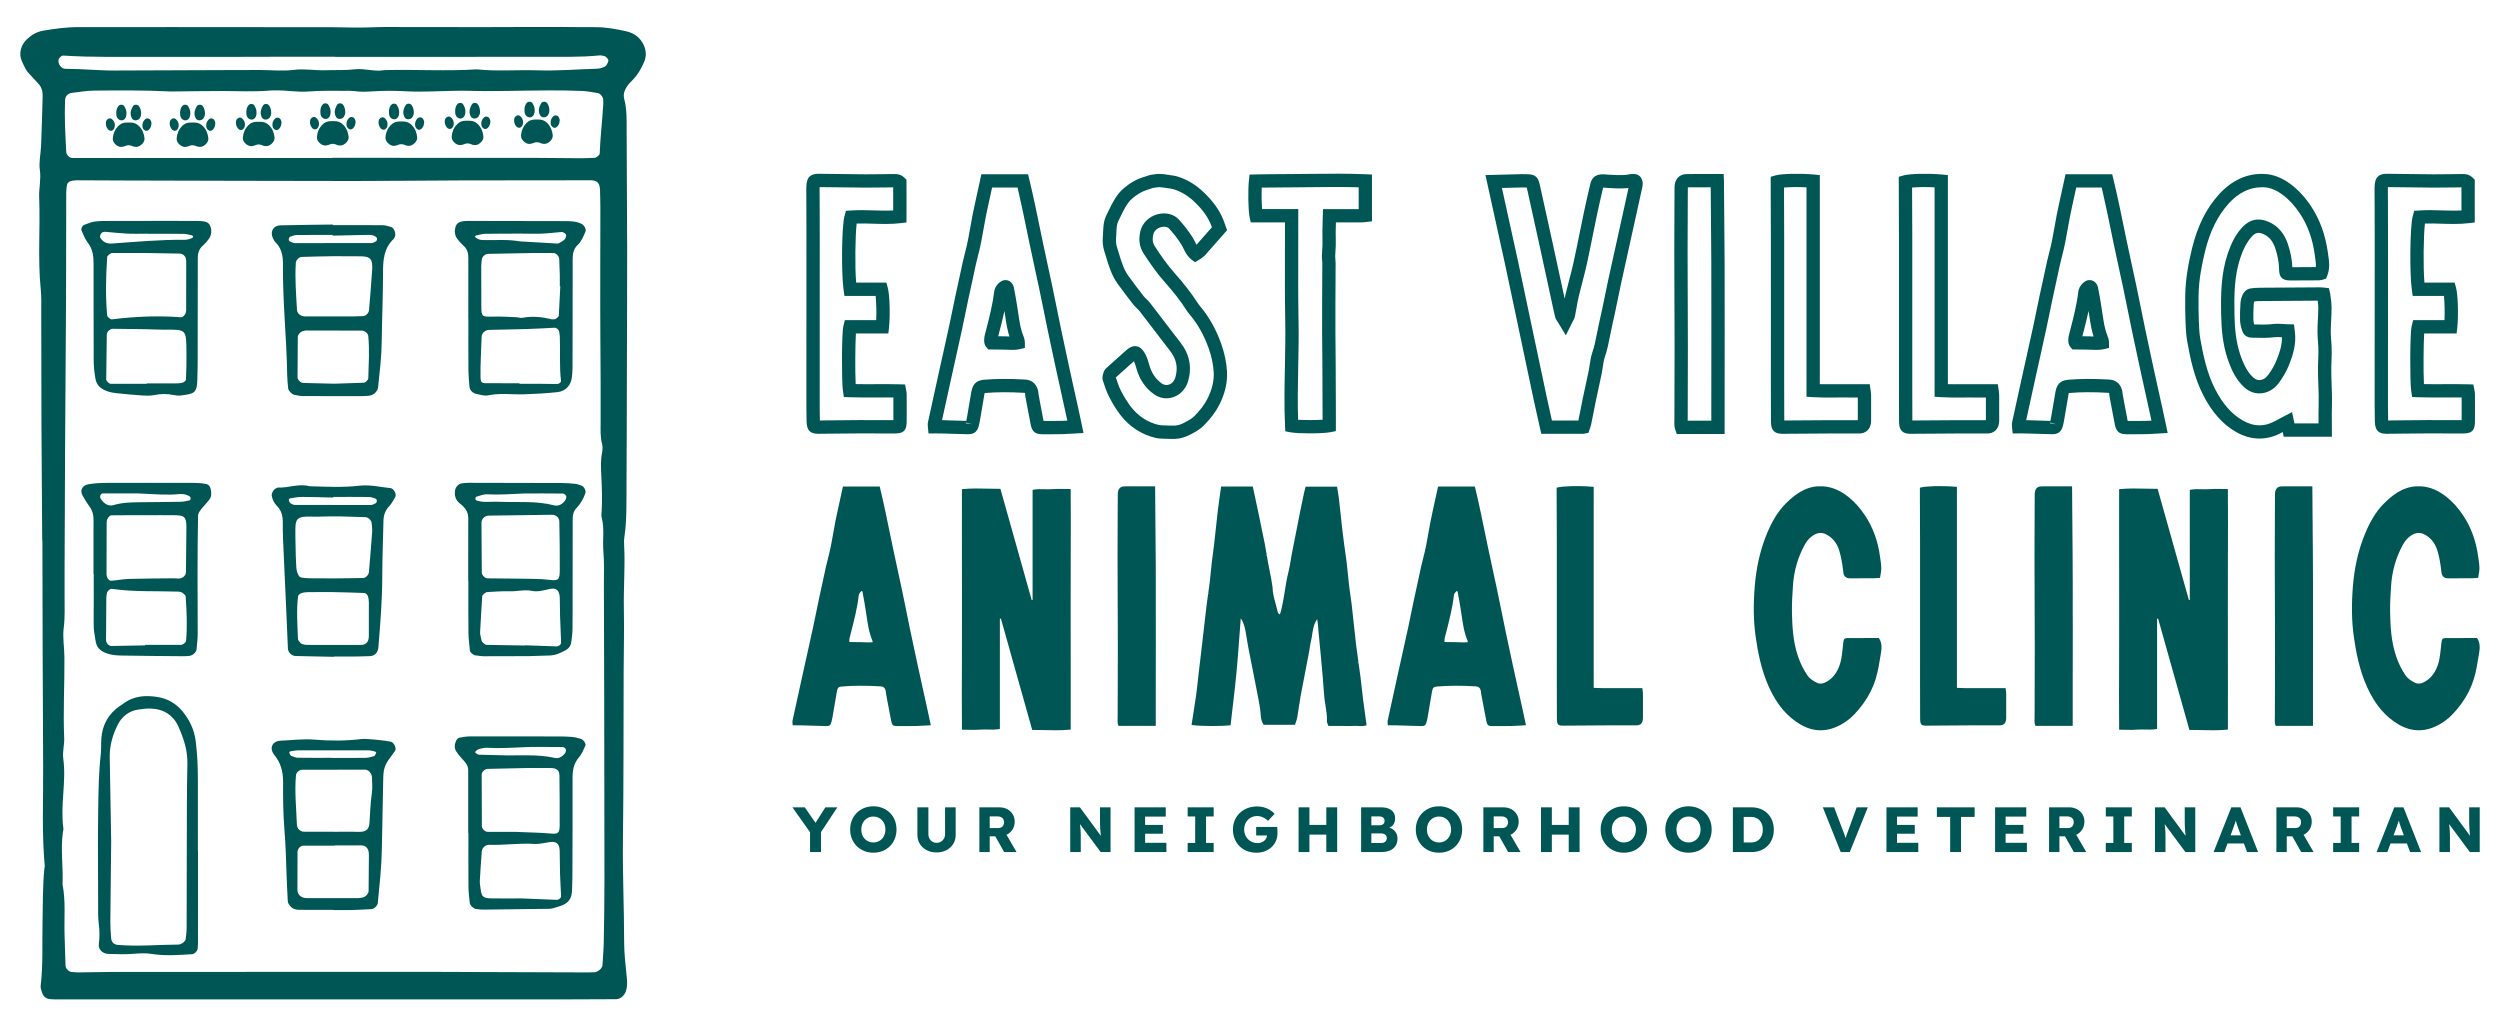 <svg xmlns="http://www.w3.org/2000/svg" id="Layer_1" viewBox="0 0 1000 410.555"><defs><style>      .st0 {        fill: #005654;      }    </style></defs><g><path class="st0" d="M11.536,29.347c1.257,1.3,2.439,2.671,3.688,3.979,1.33,1.394,1.884,3.083,1.836,4.948-.172,6.628-.357,13.255-.614,19.88-.128,3.301-.974,6.676-.502,9.872.546,3.697-.416,7.201-.275,10.792.486,12.345-.609,24.715.64,37.053.302,2.982.185,6.009.192,9.016.037,15.074.019,30.148.081,45.221.064,15.378.198,30.756.302,46.134.025-0.0.051-0.0.076-0.0.087,30.148.091,60.297.299,90.445.091,13.255-.59,26.527.652,39.765.027.289-.126.589-.155.888-.715,7.206-.587,14.44-.746,21.667-.185,8.438.259,16.895-.742,25.313-.1.838.239,1.759.501,2.602.484,1.557,1.509,2.574,3.207,2.726.9.081,1.806.123,2.71.123,27.176.004,54.352,0,81.528-.002,40.765-.004,81.53-.004,122.294-.014,6.641-.002,13.283-.029,19.924-.078,1.742-.013,3.335-1.459,3.929-3.212.601-1.774.536-3.569.365-5.366-.456-4.79-1.074-9.568-1.072-14.39.004-13.562-.661-27.112-.481-40.683.299-22.615.21-45.235.292-67.854.03-8.14.248-16.284.083-24.42-.171-8.426.537-16.84.125-25.263-.059-1.202-.11-2.432.068-3.614.995-6.593.814-13.234.858-19.86.101-15.074.109-30.149.15-45.223.045-16.883.131-33.766.112-50.65-.018-15.679-.187-31.358-.207-47.037-.005-4.228.134-8.437-.981-12.579-.505-1.874.219-3.599,1.231-5.123.656-.988,1.595-1.79,2.414-2.668,1.876-2.012,3.206-4.356,4.294-6.865,1.03-2.375.892-4.668-.198-6.983-1.398-2.967-3.856-4.675-6.899-5.361-4.111-.926-8.266-1.695-12.529-1.656-4.528.042-9.057-.069-13.586-.081-5.131-.014-10.263.004-15.394.016-5.131.012-10.263.042-15.394.048-4.828.006-9.657-.011-14.485-.014-5.131-.004-10.263-.011-15.394-.003-5.133.009-10.274-.136-15.397.103-5.128.239-10.237-.04-15.355-.049-21.736-.038-43.473-.045-65.209-.05-12.075-.002-24.15.077-36.224.009-4.862-.027-9.622.625-14.386,1.451-2.495.432-4.539,1.663-6.32,3.316-2.591,2.405-3.489,6.021-2.01,9.065.789,1.624,1.414,3.327,2.709,4.666ZM241.521,376.22c-.06,3.303-.323,6.604-.534,9.903-.078,1.218-1.844,2.709-3.19,2.771-.903.042-1.807.076-2.711.073-20.54-.072-41.079-.167-61.619-.218-13.593-.034-27.186-.007-40.779-.007v.014c-28.696,0-57.392-.011-86.088.01-5.134.004-10.269.153-15.403.204-.897.009-1.795-.134-2.693-.21-.973-.083-2.251-1.386-2.29-2.454-.152-4.216-.268-8.432-.394-12.649-.198-6.623.511-13.283-.801-19.861.301-6.91-.806-13.827.111-20.733.079-.597.3-1.214.219-1.788-1.299-9.291,1.261-18.579-.043-27.894-.368-2.631.492-5.41.377-8.104-.461-10.847.178-21.688.09-32.533-.031-3.888-.785-7.722-.27-11.679.541-4.163.296-8.432.337-12.655.038-3.922-.015-7.845-.001-11.768.057-15.386.108-30.773.195-46.159.116-20.509.292-41.018.389-61.527.066-13.872.034-27.744.071-41.616.003-1.197.096-2.418.362-3.578.113-.492.712-1.056,1.216-1.234.831-.294,1.763-.412,2.653-.412,6.341.001,12.682.068,19.024.084,30.505.078,61.01.183,91.515.201,14.497.008,28.994-.19,43.491-.236,16.61-.052,33.22-.039,49.829-.054.604-.001,1.209-.019,1.813-.003,2.557.068,3.56,1.189,3.623,4.057.053,2.411.131,4.823.131,7.235-.001,17.494-.107,34.988.001,52.481.069,11.155.168,22.308.102,33.463-.016,2.697-.149,5.418.551,8.103.29,1.114.268,2.403.037,3.541-.669,3.305-.445,6.626-.285,9.926.219,4.497.375,8.984.107,13.481-.054.902-.19,1.859.032,2.706,1.164,4.451.28,8.989.665,13.48.385,4.497.185,9.045.201,13.571.054,15.987.099,31.975.13,47.962.044,23.225.098,46.449.094,69.674-.001,8.144-.12,16.288-.268,24.431ZM132.946,63.2c-31.074,0-62.148-0-93.222 0-3.615,0-7.23.021-10.845-.006-1.08-.008-2.31-1.244-2.369-2.337-.374-6.916-.771-13.833-.488-20.764.065-1.592,1.079-2.74,2.77-2.946,2.991-.365,5.991-.889,8.99-.909,9.945-.067,19.894-.173,29.835.331.899.046,1.802.009,2.703.001,6.333-.058,12.667-.164,19-.164,6.311 0,12.624.379,18.929-.204.599-.055,1.206-.013,1.81-.031,4.514-.137,8.972.816,13.528.42,4.495-.391,9.041-.225,13.565-.257,1.807-.013,3.636-.054,5.418.189,2.116.289,4.177.168,6.292.03,4.505-.293,9.005-.294,13.545-.037,6.3.357,12.645-.086,18.971-.178,1.81-.026,3.621-.078,5.429-.023,10.849.328,21.692-.118,32.538-.152,4.525-.014,9.053.04,13.573.223,2.098.085,4.183.532,6.267.858.966.151,2.06,1.583,2.099,2.645.022.601.06,1.205.024,1.804-.391,6.602-1.187,13.175-1.438,19.788-.019.495-1.383,1.624-1.946,1.64-1.806.053-3.611.178-5.416.172-5.732-.021-11.465-.128-17.197-.134-24.439-.025-48.878-.026-73.317-.035-3.017-.001-6.033-0-9.05-0.0 0.0.025.001.051.001.076ZM23.427,23.778c.095-.494.69-.924,1.124-1.306.201-.178.57-.257.853-.238,11.751.762,23.519.452,35.278.508,18.412.087,36.826-.031,55.239-.057,6.036-.009,12.072-.002,18.107-.002,0,.018-0.0.035-0.0.052,27.166,0,54.331.036,81.497-.022,8.141-.017,16.295.248,24.422-.555.577-.057,1.183.176,1.776.266.623.094,1.817,1.331,1.626,1.934-.256.809-.645,1.829-1.295,2.201-1.003.572-2.27.901-3.436.934-7.825.221-15.632.897-23.477.639-8.136-.268-16.292.469-24.422-.391-12.057.77-24.126.007-36.187.284-.302.007-.611-.022-.904.033-3.919.724-7.747-.817-11.711-.337-3.874.469-7.831.236-11.749.376-4.202.149-8.337-.706-12.618-.153-4.447.574-9.032.066-13.556.057-4.225-.008-8.451.015-12.676.029-15.088.052-30.176.079-45.263.173-6.625.041-13.219-.694-19.841-.676-1.691.005-3.145-1.888-2.786-3.747Z"></path><path class="st0" d="M232.729,89.613c-2.237-1.173-4.646-1.162-7.055-1.169-12.959-.038-25.918-.068-38.877-.073-.892-0-1.823.11-2.666.384-.842.275-1.564.843-1.854,1.789-.559,1.827-.464,3.581.728,5.126.732.949,1.548,1.859,2.444,2.653,1.489,1.319,1.888,2.97,1.883,4.856-.022,8.128-.009,16.257-.009,24.385h.032c0,6.926-.032,13.852.019,20.777.015,2.102.231,4.205.406,6.303.122,1.464,1.324,2.683,2.938,2.965,1.479.259,3.067.843,4.447.545,4.806-1.037,9.614-.277,14.414-.434,4.512-.148,9.033-.387,13.517-.883,3.258-.36,5.386-2.892,5.681-6.09.111-1.198.226-2.401.234-3.602.032-4.516.02-9.032.026-13.548.012-9.937.037-19.874.029-29.81-.002-2.17.281-4.178,1.977-5.775,1.576-1.484,2.334-3.483,3.169-5.418.377-.873-.538-2.487-1.481-2.982ZM223.145,153.559c-2.407.075-4.819-.03-7.229-.045-2.718-.017-5.436-.004-8.153-.004v-.211c-4.529,0-9.057.016-13.586-.009-1.5-.009-1.937-.556-1.971-2.28-.108-5.419.302-10.824.436-16.237.038-1.516,1.392-2.777,2.954-2.816,5.128-.126,10.258-.194,15.385-.353,3.614-.112,7.225-.33,10.837-.511.757-.038,1.734.776,1.838,1.56.079.596.235,1.186.262,1.783.267,6.02-.237,12.063.501,18.076.038.309-.818,1.033-1.274,1.047ZM192.495,106.464c.002-.896.149-1.793.242-2.687.114-1.091,1.298-2.204,2.46-2.229,6.032-.13,12.064-.253,18.096-.342,2.712-.04,5.426.002,8.139.014,1.021.004,2.204,1.22,2.259,2.375.1,2.106.181,4.213.23,6.32.035,1.507.007,3.016.007,4.524.063.002.127.004.19.006-.191,3.906-.373,7.813-.582,11.718-.034.642-1.358,1.661-1.964,1.569-.291-.044-.612.067-.892-.003-3.847-.962-7.707-1.364-11.657-.618-.833.157-1.752-.199-2.634-.232-3.01-.112-6.025-.328-9.031-.241-4.548.132-4.793.051-4.824-3.891-.044-5.428-.049-10.856-.04-16.284ZM225.778,95.856c-.644.584-1.445,1.006-2.213,1.438-.241.135-.59.128-.884.111-5.081-.288-10.162-.588-14.638-.851-4.768-.838-8.972-.458-13.163-.528-1.467-.024-3.0.145-4.314-.774-.244-.17-.449-.397-.671-.597.241-.178.46-.458.727-.516,1.147-.247,2.305-.587,3.464-.608,4.795-.086,9.592-.077,14.389-.084,2.697-.004,5.398.124,8.09.015,2.679-.108,5.348-.449,8.024-.664.86-.069,2.039.9,1.88,1.557-.129.533-.312,1.158-.69,1.501Z"></path><path class="st0" d="M232.295,295.533c-1.139-.358-2.323-.654-3.509-.762-1.794-.163-3.606-.19-5.41-.194-11.733-.027-23.466-.049-35.199-.021-1.487.003-2.991.222-4.449.522-.496.102-1.046.686-1.276,1.186-.653,1.417-.808,2.995.058,4.316.979,1.493,2.247,2.798,3.414,4.165.802.939,1.358,1.973,1.359,3.232.006,8.415.003,16.831.003,25.246h.08c0,7.215-.038,14.429.024,21.643.018,2.093.302,4.186.502,6.275.094.98,1.428,2.28,2.402,2.409.89.118,1.785.31,2.676.302,8.417-.08,16.833-.193,25.249-.308.902-.012,1.826.017,2.697-.17,1.161-.249,2.281-.69,3.418-1.051,2.941-.934,4.387-2.976,4.474-6.025.051-1.801.144-3.601.15-5.402.042-13.227.112-26.453.065-39.68-.011-3.11.455-5.867,2.599-8.328,1.143-1.312,1.816-3.065,2.539-4.69.177-.399-.161-1.162-.476-1.608-.324-.46-.859-.893-1.39-1.06ZM222.618,359.934c-4.812-.192-9.624-.389-14.021-.568-4.329,0-8.243.057-12.154-.018-3.113-.06-3.805-.707-4.158-3.487-.151-1.191-.412-2.395-.354-3.58.191-3.897.504-7.788.774-11.681.1-1.441,1.431-2.731,3.036-2.673,6.011.215,11.99-.76,18.016-.355,2.054.138,4.161-.465,6.24-.753,2.577-.357,3.796.701,3.883,3.553.092,3.006.04,6.017.131,9.023.091,3.003.281,6.002.426,9.003.038.775-.897,1.575-1.819,1.539ZM192.669,309.801c-.001-1.042,1.257-2.217,2.371-2.245,5.403-.137,10.806-.274,16.21-.359,3.003-.047,6.007.012,9.011.019,2.368.006,3.495.898,3.518,3.006.072,6.602.14,13.204.093,19.806-.024,3.27-.643,3.659-3.61,3.388-4.175-.381-8.382-.419-13.871-.66-2.912,0-7.111.002-11.31-.002-1.028-.001-2.329-1.208-2.336-2.274-.046-6.893-.07-13.785-.075-20.678ZM225.906,301.435c-.995,1.2-2.407,2.088-3.91,1.747-7.409-1.682-14.923-.776-22.383-1.101-2.692-.118-5.391-.075-8.083-.198-.47-.021-.953-.459-1.369-.782-.438-.341.796-1.415,1.859-1.592.885-.147,1.782-.463,2.655-.407,5.088.326,10.159-.027,17.532-.324,2.792,0,7.881-.025,12.97.045.428.006,1.097.586,1.205,1.014.12.472-.138,1.19-.477,1.598Z"></path><path class="st0" d="M230.519,203.315c1.69-1.775,2.883-3.826,3.665-6.14.294-.871-.581-2.61-1.567-2.926-.855-.274-1.711-.636-2.59-.729-1.794-.189-3.603-.301-5.407-.308-12.351-.05-24.703-.068-37.054-.081-.899-.001-1.8.106-2.698.183-1.428.122-2.691,1.505-2.871,2.987-.235,1.94.261,3.733,1.734,4.898,4.105,3.248,3.582,4.832,3.564,9.579-.027,7.223-.007,14.446-.007,21.67h.064c0,6.923-.052,13.847.029,20.77.028,2.396.381,4.788.599,7.18.043.467,1.429,1.661,1.956,1.716,1.191.124,2.38.379,3.571.384,6.022.023,12.045.008,18.067-.047,2.712-.025,5.421-.222,8.133-.25,2.514-.026,4.664-1.065,6.768-2.246,1.102-.619,1.797-1.65,1.987-2.872.276-1.777.507-3.579.536-5.373.077-4.815.034-9.631.04-14.447.013-9.933.026-19.867.039-29.8.002-1.548.349-2.997,1.443-4.147ZM222.621,258.56c-4.209-.146-8.418-.298-12.627-.448-.001.031-.001.063-.002.094-5.115-.083-10.23-.162-15.344-.257-.639-.012-1.843-1.055-1.983-1.637-.069-.289-.17-.572-.22-.863-.151-.89-.442-1.79-.398-2.672.235-4.786.549-9.568.85-14.351.032-.505,1.372-1.574,1.981-1.6,3.003-.13,6.013-.424,9.009-.317,2.994.106,5.932-.784,8.964-.149,2.389.501,4.761-.285,7.122-.791,2.557-.548,3.811.629,3.932,3.434.026.601.029,1.202.037,1.804.025,1.804.016,3.609.077,5.411.121,3.601.279,7.201.423,10.801.03.76-.914,1.573-1.82,1.541ZM192.588,209.089c-.003-1.532,1.336-2.816,2.902-2.84,8.444-.131,16.889-.237,25.333-.341,1.585-.02,2.886,1.158,2.911,2.75.098,6.329.232,12.661.181,18.99-.034,4.281-.263,4.769-4.516,4.256-3.578-.431-7.222-.318-10.286-.426-5.075-.051-9.595-.094-14.114-.142-1.011-.011-2.266-1.253-2.277-2.362-.066-6.628-.121-13.257-.134-19.885ZM226.149,200.025c-1.068,1.615-2.654,2.584-4.565,2.094-7.353-1.886-14.854-1.081-22.292-1.416-2.959-.133-5.969.488-8.861-.584-.15-.056-.292-.388-.276-.579.023-.286.132-.761.302-.809,1.423-.402,2.888-1.083,4.304-1.006,5.08.273,10.132-.13,15.195-.346,5.075,0,10.151-.026,15.225.043.454.006,1.127.541,1.287.979.164.451-.028,1.183-.32,1.623Z"></path><path class="st0" d="M35.031,96.962c2.009,2.551,2.407,5.348,2.396,8.453-.047,12.945.06,25.89.053,38.834-.001,2.421.275,4.768.681,7.157.48,2.819,2.242,4.152,4.591,5.035,1.112.418,2.318.667,3.503.793,3.592.383,7.191.719,10.795.967,1.492.103,3.048.147,4.497-.155,2.713-.565,5.365-.589,8.063-.012.871.186,1.814.284,2.689.163,5.066-.699,6.515-.652,6.633-6.361.043-2.106.132-4.212.136-6.318.031-14.148.056-28.297.049-42.445-.001-1.919.537-3.498,2.007-4.8.895-.793,1.714-1.71,2.404-2.687,1.11-1.571,1.247-3.322.591-5.143-.336-.933-1.074-1.525-1.912-1.729-1.153-.281-2.382-.34-3.579-.346-6.025-.031-12.05-.014-18.075-.014,0,.007,0,.013-0.0.02-5.426,0-10.852-.017-16.277.008-2.108.01-4.236-.037-6.317.23-1.454.187-2.859.826-4.26,1.336-.799.291-1.405,1.576-1.094,2.221.78,1.616,1.34,3.411,2.426,4.791ZM74.37,151.851c-.021.424-.736,1.011-1.241,1.171-.842.266-1.774.328-2.669.336-3.913.032-7.826.014-11.739.014v.159c-4.814,0-9.628.004-14.441-.004-.632-.001-1.802-1.113-1.795-1.724.064-6.005.128-12.011.231-18.016.018-1.083,1.323-2.284,2.391-2.274,4.509.041,9.017.098,13.525.172,2.106.035,4.21.175,6.315.177,9.923.009,9.542-.617,9.64,10.092.03,3.299-.058,6.602-.217,9.898ZM42.877,102.769c.035-.52,1.402-1.569,1.986-1.567,4.498.009,8.995.005,13.835.005,4.157.07,8.658.138,13.158.227,1.249.025,2.396,1.036,2.499,2.121.028.298.138.592.138.887.003,6.597-.002,13.195-.019,19.792-.001.292-.15.58-.188.875-.094.72-1.177,1.854-1.811,1.805-9.268-.719-18.501-.316-27.712.832-.617.077-1.855-.984-1.911-1.635-.675-7.781-.496-15.562.026-23.342ZM41.098,92.906c.294-.034.587-.221.87-.198,2.968.24,5.929.599,8.9.741,2.682.128,5.375.027,8.063.027v.042c4.781,0,9.563-.038,14.343.027,1.154.016,2.309.343,3.45.589.221.048.569.439.528.574-.074.248-.36.531-.616.609-.84.254-1.707.604-2.56.596-9.868-.091-19.682.811-29.507,1.517-.584.042-1.204-.028-1.768-.187-1.194-.338-2.08-1.11-2.699-2.189-.345-.602.339-2.071.995-2.147Z"></path><path class="st0" d="M109.986,96.697c2.646,2.47,3.234,5.613,3.198,9.061-.153,14.787,1.474,29.509,1.691,44.284.027,1.803.237,3.606.405,5.405.08.861,1.499,2.305,2.436,2.478,1.177.218,2.367.503,3.553.51,7.852.046,15.704.03,23.557.019.904-.001,1.811-.073,2.712-.153,1.836-.162,3.521-1.682,3.702-3.416.627-5.993,1.361-11.971,1.439-18.015.121-9.35.531-18.697.537-28.045.003-4.984.377-9.657,4.307-13.291.205-.19.247-.546.396-.807.599-1.049-.214-3.514-1.391-3.889-1.131-.36-2.32-.738-3.488-.75-6.638-.071-13.278-.034-19.917-.034-.001-.08-.001-.16-.002-.24-6.94.099-13.881.148-20.819.319-3.254.08-4.544,2.886-2.789,5.8.155.257.261.568.472.765ZM147.316,151.315c-.017.632-1.126,1.752-1.766,1.775-4.182.148-8.364.276-11.903.39-4.535-.109-8.421-.192-12.305-.304-1.107-.032-2.321-1.234-2.318-2.292.015-5.367.034-10.734.095-16.1.012-1.061,1.283-2.261,2.323-2.394.294-.038.58-.192.87-.192,7.477.005,14.953.017,22.43.047,1.149.005,2.46,1.117,2.555,2.087.553,5.66.173,11.322.019,16.983ZM148.861,108.01c-.337,5.368-.819,10.727-1.255,16.088-.09,1.115-1.275,2.292-2.302,2.337-1.195.053-2.391.113-3.587.12-3.0.017-6.0.006-9.0.006-3.6.001-7.2.021-10.8-.008-1.626-.013-3.047-1.174-3.122-2.567-.339-6.273-.878-12.542-.466-18.834.069-1.055,1.255-2.349,2.279-2.378,4.194-.121,8.389-.246,12.584-.291,3.599-.039,7.2.074,10.8.039,4.234-.041,5.14,1.172,4.869,5.489ZM115.603,95.302c.093-.239.272-.551.482-.621.834-.278,1.692-.658,2.546-.669,4.81-.063,9.622-.031,14.433-.031 0.0.09.001.18.002.27,4.51-.1,9.019-.228,13.53-.283,1.177-.015,2.389-.101,3.495.58.572.352.884.747.663,1.456-.074.236-.273.506-.488.612-.524.258-1.089.605-1.639.607-10.226.044-20.452.051-30.679.027-.559-.001-1.119-.332-1.676-.516-.701-.231-.946-.72-.668-1.432Z"></path><path class="st0" d="M82.474,193.593c-1.756-.344-3.582-.446-5.379-.451-10.861-.032-21.721-.013-32.581.002-1.81.002-3.623.026-5.43.121-1.202.063-2.4.239-3.592.417-2.538.379-3.673,2.432-2.467,4.533.898,1.563,1.831,3.118,2.891,4.573,1.126,1.546,1.502,3.223,1.496,5.085-.027,7.234-.011,14.467-.011,21.701h.084c0,6.631.05,13.263-.026,19.893-.028,2.438.422,4.766.82,7.146.485,2.894,2.452,4.088,4.768,4.844,1.684.55,3.546.728,5.334.76,8.445.152,16.892.199,25.338.273.602.005,1.206-.061,1.808-.102,1.497-.103,2.996-1.395,3.112-2.746.18-2.099.437-4.202.443-6.304.022-8.138-.077-16.276-.066-24.414.01-7.535.071-15.071.206-22.604.015-.812.545-1.712,1.065-2.397,1.088-1.432,2.416-2.685,3.482-4.131.951-1.29.825-2.81.473-4.33-.236-1.016-.996-1.719-1.767-1.87ZM74.42,256.418c-.049.541-1.289,1.526-1.989,1.528-4.788.013-9.577.007-14.365.007 0.0.064 0.0.129 0.0.193-4.49.083-8.98.173-13.47.245-1.08.017-2.183-1.162-2.179-2.344.023-5.682.058-11.363.112-17.045.006-.59.177-1.177.256-1.767.095-.705,1.205-1.801,1.829-1.71,8.903,1.304,17.88.822,26.825,1.127.292.01.577.142.87.166.525.042,1.919,1.232,1.951,1.695.411,5.965.705,11.932.159,17.906ZM42.614,229.599c-.013-6.916,0-13.832.049-20.748.004-.563.209-1.195.519-1.664.302-.455.855-1.048,1.306-1.055,4.806-.076,9.613-.047,14.42-.047.001-.001.001-.003.002-.004,3.61,0,7.22-.04,10.829.011,3.625.052,4.863.323,4.823,4.643-.056,6.012-.097,12.025-.177,18.037-.02,1.512-1.38,2.656-3.03,2.643-.602-.005-1.203-.098-1.804-.092-6.019.065-12.041.074-18.057.25-2.386.07-4.757.574-7.144.739-.42.029-1.02-.555-1.3-1.004-.298-.479-.435-1.132-.436-1.71ZM75.91,200.131c-1.164.234-2.337.548-3.513.572-5.414.109-10.829.13-16.244.187-3.607.038-7.19.093-10.716,1.14-2.049.608-3.958-.554-5.193-2.642-.479-.81.033-2.027.865-2.028,5.408-.004,10.816-.002,14.008-.002,7.01.347,11.799.743,16.609.278,1.493-.144,3.01.125,4.284,1.045.184.133.213.564.204.855-.006.209-.162.568-.304.596Z"></path><path class="st0" d="M156.365,296.687c-2.174-.494-9.942-1.299-11.601-1.095-6.315.777-12.683.804-18.968.263-4.566-.392-8.99.25-13.474.409-3.372.119-4.802,2.978-2.609,5.675,2.652,3.262,3.538,6.765,3.523,10.84-.023,6.323.002,12.671.527,18.964.552,6.615.68,13.231.925,19.85.1,2.71.231,5.419.38,8.127.033.594.049,1.276.344,1.749.451.723,1.034,1.488,1.754,1.885.75.414,1.727.559,2.608.57,4.524.053,9.05.025,13.575.025v.076c2.413,0,4.828.049,7.24-.013,2.705-.069,5.409-.215,8.11-.374.968-.057,2.324-1.43,2.417-2.387.694-7.182,1.505-14.353,1.622-21.58.146-9.037.339-18.073.533-27.109.033-1.505.036-3.033.313-4.502.216-1.145.699-2.297,1.309-3.296.934-1.53,2.128-2.898,3.118-4.397.694-1.05-.414-3.399-1.647-3.679ZM147.441,356.469c-.01.966-1.323,2.365-2.27,2.505-.594.088-1.187.269-1.781.271-6.933.019-13.866.039-20.798-.004-2.101-.013-3.61-1.404-3.616-3.23-.018-5.114,0-10.228.032-15.341.007-1.113,1.193-2.393,2.254-2.401,4.213-.032,8.427-.013,12.641-.013l0-.099c3.616,0,7.232-.024,10.848.011,1.541.015,2.656,1.276,2.749,2.953.016.3.061.6.059.901-.034,4.816-.066,9.632-.118,14.447ZM148.759,317.153c-.563,3.86-.707,7.733-.946,11.61-.159,2.584-.812,4.126-4.618,3.984-3.293-.122-6.595-.025-9.893-.025v-.02c-3.897,0-7.794.022-11.69-.011-1.513-.013-2.81-1.263-2.865-2.878-.224-6.569-.945-13.131-.358-19.715.093-1.044,1.318-2.193,2.453-2.197,8.389-.03,16.779-.048,25.168-.036,1.396.002,2.73,1.471,2.771,3.013.055,2.093.277,4.225-.022,6.275ZM149.648,302.434c-1.112.385-2.312.685-3.482.705-4.521.077-9.044.031-13.567.031-0-.013-0-.026-0-.04-4.522,0-9.045.039-13.566-.035-.856-.014-1.717-.443-2.55-.75-.219-.081-.356-.413-.506-.646-.485-.749-.274-1.162.614-1.26.89-.098,1.777-.311,2.665-.313,9.345-.023,18.691-.025,28.036.007.88.003,1.764.25,2.634.441.226.049.602.403.575.461-.235.504-.447,1.257-.853,1.399Z"></path><path class="st0" d="M156.221,195.25c-4.163-.404-8.223-1.472-12.524-.967-6.605.775-13.272.395-19.915.206-4.243-1.18-8.359.737-12.565.53-.269-.013-.542.254-.828.341-.898.273-1.872,2.01-1.697,2.921.292,1.526.917,2.921,2,3.987,1.875,1.847,2.424,4.086,2.42,6.593-.004,2.412.016,4.827.12,7.237.404,9.339.853,18.675,1.273,28.013.23,5.122.419,10.246.662,15.367.067,1.418,1.528,2.877,2.965,2.917,5.132.143,10.266.228,15.399.335.001-.035.001-.069.002-.104,2.417,0,4.834.021,7.251-.006,2.416-.026,4.833-.064,7.247-.165,1.894-.079,3.162-1.471,3.333-3.574.759-9.315,1.504-18.626,1.534-27.987.023-7.54.327-15.078.491-22.618.048-2.195.699-4.078,2.247-5.735,1.003-1.074,1.73-2.429,2.47-3.721.631-1.102-.575-3.442-1.882-3.569ZM147.533,254.491c-.009,2.224-1.101,3.486-3.207,3.495-7.245.03-14.49.006-21.735-.028-.588-.003-1.175-.236-1.763-.359-.503-.105-1.621-1.416-1.642-2.01-.211-5.706-.661-11.416.041-17.114.056-.454.746-1.009,1.257-1.188.837-.292,1.767-.419,2.66-.432,3.32-.047,6.641-.019,10.048-.019,4.135.104,8.354.175,12.569.364.473.021,1.134.616,1.324,1.096.321.812.451,1.745.458,2.628.034,4.522.01,9.044-.008,13.566ZM147.571,228.865c-.095,1.125-1.3,2.313-2.331,2.332-3.601.068-7.202.149-10.803.155-13.973.025-14.321-.012-14.955-1.154-1.057-1.906-1.078-2.135-1.318-15.073-.011-.6-0-1.2-.01-1.8-.091-5.738.263-6.9,6.477-6.674,2.398.087,4.805-.062,7.208-.099.601-.009,1.202-.001,3.843-.001,2.159.061,6.357.167,10.553.309,1.051.035,2.345,1.311,2.426,2.327.096,1.19.283,2.393.199,3.573-.382,5.372-.836,10.74-1.289,16.107ZM149.963,201.467c-.54.217-1.101.541-1.654.542-10.171.019-20.342.007-30.512-.046-.539-.003-1.096-.384-1.604-.664-.216-.12-.351-.419-.48-.66-.383-.713-.172-1.229.633-1.353,1.455-.223,2.921-.526,4.382-.522,4.188.012,8.375.162,12.563.257 0-.085.001-.17.002-.255,4.786,0,9.573-.032,14.359.03.852.011,1.708.381,2.543.647.212.068.45.352.498.575.149.689-.125,1.204-.73,1.447Z"></path><path class="st0" d="M79.149,312.338c-.011-5.43-.186-10.847-.917-16.247-.588-4.338-2.433-8.076-5.108-11.408-2.543-3.168-6.001-5.201-9.946-5.861-4.841-.809-9.665-.538-13.841,2.633-.48.364-1.009.663-1.504,1.008-4.496,3.142-6.897,7.484-7.295,12.919-.154,2.099.011,4.227-.225,6.313-.814,7.185-.915,14.409-1.027,21.614-.196,12.665-.055,25.335-.03,38.004.005,2.714-.093,5.454.244,8.133.343,2.724.401,5.374.035,8.096-.297,2.21,1.432,3.96,3.878,4.034,3.31.101,6.64.209,9.934-.042,2.42-.185,4.784-.359,7.2.026,5.407.861,10.838.464,16.262.122,1.063-.067,2.219-1.315,2.277-2.393.032-.599.11-1.198.11-1.796.007-12.368.005-24.735.005-37.103h-.045c0-9.351.014-18.702-.005-28.053ZM74.719,337.932c-.038,11.124-.015,22.248-.061,33.372-.006,1.488-.246,2.977-.41,4.462-.066.594-1.242,1.648-1.867,1.783-.291.062-.568.274-.852.275-8.114.037-16.225.826-24.343.144-1.685-.142-2.625-1.072-2.753-2.905-.146-2.091-.314-4.188-.299-6.281.078-10.516.214-21.032.337-32.262-.18-10.706-.346-22.124-.576-33.54-.093-4.634,1.151-8.976,3.165-13.015,1.663-3.336,4.493-5.63,8.397-6.16,1.485-.202,2.989-.41,4.481-.391,5.322.066,9.364,2.533,11.482,7.33,2.048,4.639,3.664,9.435,3.54,14.729-.254,10.816-.204,21.639-.241,32.459Z"></path><path class="st0" d="M52.233,49.016c-.234.002-.469 0-.703 0v-.002c-.312,0-.625-.004-.937.001-1.327.022-2.421.503-3.287,1.393-1.332,1.369-2.017,2.977-2.169,4.786-.104,1.239.482,2.18,1.508,2.929.842.615,1.788.842,2.846.475.145-.05.31-.067.443-.135,1.043-.537,2.071-.469,3.113.015.273.127.589.215.893.241.382.033.792.049,1.155-.041,1.314-.324,2.847-1.842,2.709-3.341-.165-1.801-.782-3.437-2.1-4.819-.905-.948-2.038-1.517-3.471-1.503Z"></path><path class="st0" d="M53.795,48.094c.698.19,1.695-.166,2.072-.764.338-.536.591-1.112.582-1.796.029-.86-.136-1.706-.51-2.504-.099-.211-.237-.406-.376-.594-.578-.777-1.928-.738-2.405.101-.308.542-.598,1.12-.756,1.72-.267,1.017-.194,2.041.321,2.988.234.431.6.72,1.072.849Z"></path><path class="st0" d="M48.722,48.152c.732-.028,1.442-.649,1.665-1.43.44-1.54.165-2.958-.7-4.272-.227-.346-.58-.512-.982-.554-.583-.061-1.063.141-1.424.617-.597.786-.77,1.702-.778,2.586-.044.719.046,1.33.332,1.912.342.696,1.103,1.171,1.886,1.141Z"></path><path class="st0" d="M45.652,51.402c.678-1.381.194-3.072-1.117-3.917-.065-.042-.135-.087-.208-.102-.149-.032-.302-.044-.453-.064-.67.068-1.345.678-1.463,1.328-.208,1.151.048,2.184.778,3.089.096.119.227.212.35.306.596.457,1.385.35,1.853-.253.095-.122.192-.249.26-.388Z"></path><path class="st0" d="M58.066,47.69c-.886.787-1.239,1.787-1.087,2.956.085.65.414,1.178.99,1.515.355.208.731.251,1.101.052.202-.109.414-.228.569-.393.675-.719.936-1.604.956-2.709-.089-.258-.178-.644-.35-.986-.403-.804-1.529-1.012-2.179-.434Z"></path><path class="st0" d="M77.768,49.016c-.234.002-.469 0-.703 0v-.002c-.312,0-.625-.004-.937.001-1.327.022-2.421.503-3.287,1.393-1.332,1.369-2.016,2.977-2.168,4.786-.104,1.239.482,2.18,1.508,2.929.842.615,1.788.842,2.846.475.145-.05.31-.067.443-.135,1.043-.537,2.071-.469,3.113.015.273.127.589.215.893.241.382.033.792.049,1.156-.041,1.314-.324,2.847-1.842,2.709-3.341-.165-1.801-.782-3.437-2.101-4.819-.904-.948-2.038-1.517-3.471-1.503Z"></path><path class="st0" d="M79.33,48.094c.698.19,1.695-.166,2.072-.764.338-.536.591-1.112.582-1.796.029-.86-.136-1.706-.51-2.504-.099-.211-.237-.406-.376-.594-.578-.777-1.928-.738-2.405.101-.308.542-.598,1.12-.756,1.72-.267,1.017-.194,2.041.321,2.988.234.431.6.72,1.072.849Z"></path><path class="st0" d="M74.257,48.152c.732-.028,1.442-.649,1.665-1.43.44-1.54.165-2.958-.7-4.272-.227-.346-.58-.512-.982-.554-.583-.061-1.063.141-1.424.617-.597.786-.77,1.702-.778,2.586-.044.719.046,1.33.332,1.912.342.696,1.103,1.171,1.886,1.141Z"></path><path class="st0" d="M71.187,51.402c.678-1.381.194-3.072-1.117-3.917-.065-.042-.135-.087-.208-.102-.149-.032-.302-.044-.453-.064-.67.068-1.345.678-1.463,1.328-.208,1.151.048,2.184.778,3.089.096.119.228.212.35.306.596.457,1.385.35,1.853-.253.095-.122.192-.249.26-.388Z"></path><path class="st0" d="M83.601,47.69c-.886.787-1.239,1.787-1.087,2.956.084.65.414,1.178.99,1.515.355.208.731.251,1.101.052.202-.109.414-.228.569-.393.675-.719.936-1.604.956-2.709-.089-.258-.178-.644-.35-.986-.403-.804-1.529-1.012-2.179-.434Z"></path><path class="st0" d="M104.256,48.709c-.234.002-.469 0-.703 0v-.002c-.312,0-.625-.004-.937.001-1.327.022-2.421.503-3.287,1.393-1.332,1.369-2.016,2.977-2.168,4.786-.104,1.239.482,2.18,1.508,2.929.842.615,1.788.842,2.846.475.145-.05.31-.066.443-.135,1.043-.537,2.071-.469,3.113.015.273.127.589.215.893.241.382.033.792.049,1.156-.041,1.314-.324,2.847-1.842,2.709-3.341-.165-1.801-.782-3.437-2.101-4.819-.904-.948-2.038-1.517-3.471-1.503Z"></path><path class="st0" d="M105.817,47.788c.698.19,1.695-.166,2.072-.764.338-.536.591-1.112.582-1.796.029-.86-.136-1.706-.51-2.504-.099-.211-.237-.407-.376-.594-.578-.777-1.928-.738-2.405.101-.308.542-.598,1.12-.756,1.72-.267,1.017-.194,2.041.321,2.988.234.431.6.72,1.072.849Z"></path><path class="st0" d="M100.744,47.846c.732-.028,1.442-.649,1.665-1.43.44-1.54.165-2.958-.7-4.272-.227-.346-.58-.512-.982-.554-.583-.061-1.063.141-1.424.617-.597.786-.77,1.702-.778,2.586-.044.719.046,1.329.332,1.912.342.696,1.103,1.171,1.886,1.141Z"></path><path class="st0" d="M97.674,51.096c.678-1.381.194-3.072-1.117-3.917-.065-.042-.135-.087-.208-.102-.149-.032-.302-.044-.453-.064-.67.068-1.345.678-1.463,1.328-.208,1.151.048,2.184.778,3.089.096.119.228.212.35.306.596.458,1.385.35,1.853-.253.095-.122.192-.249.26-.388Z"></path><path class="st0" d="M110.088,47.383c-.886.787-1.239,1.787-1.087,2.956.084.65.414,1.178.99,1.515.355.208.731.251,1.101.052.202-.109.414-.228.569-.393.675-.719.936-1.604.956-2.709-.089-.258-.178-.644-.35-.986-.403-.804-1.529-1.012-2.179-.434Z"></path><path class="st0" d="M133.879,48.456c-.234.002-.469 0-.703 0v-.002c-.312,0-.625-.004-.937.001-1.327.022-2.421.503-3.287,1.393-1.332,1.369-2.016,2.977-2.169,4.786-.104,1.239.482,2.18,1.508,2.928.842.615,1.788.842,2.846.475.146-.051.31-.067.443-.135,1.043-.537,2.071-.469,3.113.015.273.127.589.215.893.241.382.033.792.049,1.155-.041,1.314-.324,2.847-1.842,2.71-3.341-.165-1.801-.782-3.437-2.101-4.819-.904-.948-2.038-1.517-3.471-1.503Z"></path><path class="st0" d="M135.441,47.535c.698.19,1.695-.166,2.072-.763.338-.536.591-1.112.582-1.796.029-.86-.136-1.706-.51-2.504-.099-.211-.237-.406-.376-.594-.577-.777-1.928-.738-2.405.101-.308.542-.598,1.12-.756,1.72-.267,1.017-.194,2.041.321,2.988.234.431.6.72,1.072.849Z"></path><path class="st0" d="M130.368,47.593c.732-.028,1.442-.649,1.665-1.43.44-1.54.165-2.958-.7-4.272-.228-.346-.58-.512-.982-.554-.583-.06-1.063.141-1.424.617-.597.786-.77,1.702-.778,2.586-.044.719.046,1.329.332,1.912.342.696,1.103,1.171,1.886,1.141Z"></path><path class="st0" d="M127.297,50.843c.678-1.381.194-3.072-1.117-3.917-.065-.042-.135-.087-.208-.102-.149-.032-.302-.044-.453-.064-.67.068-1.345.678-1.463,1.328-.208,1.151.048,2.184.778,3.089.096.119.227.212.35.306.596.458,1.385.35,1.853-.253.095-.122.192-.249.26-.387Z"></path><path class="st0" d="M141.89,47.564c-.403-.804-1.529-1.012-2.179-.434-.886.787-1.239,1.787-1.087,2.956.084.65.414,1.178.99,1.515.355.208.731.251,1.102.051.202-.109.414-.228.569-.393.675-.719.936-1.604.956-2.709-.089-.258-.178-.644-.35-.986Z"></path><path class="st0" d="M154.208,54.774c-.104,1.239.482,2.18,1.508,2.929.842.615,1.788.842,2.846.475.146-.051.31-.067.443-.135,1.043-.537,2.071-.469,3.113.015.273.127.589.215.893.241.382.033.792.049,1.155-.041,1.314-.324,2.847-1.842,2.71-3.341-.165-1.801-.783-3.437-2.101-4.819-.904-.948-2.038-1.517-3.471-1.503-.234.002-.469 0-.703 0v-.002c-.312,0-.625-.004-.937.001-1.327.022-2.421.503-3.287,1.393-1.332,1.369-2.016,2.977-2.169,4.786Z"></path><path class="st0" d="M162.866,47.674c.698.19,1.695-.166,2.072-.764.338-.536.591-1.112.582-1.796.029-.86-.136-1.706-.51-2.504-.099-.211-.237-.406-.376-.594-.577-.777-1.928-.738-2.405.101-.308.542-.598,1.12-.756,1.72-.267,1.017-.194,2.041.321,2.988.234.431.6.72,1.072.849Z"></path><path class="st0" d="M157.793,47.732c.732-.028,1.442-.649,1.665-1.43.44-1.54.165-2.958-.7-4.272-.227-.346-.58-.512-.982-.554-.583-.06-1.063.141-1.424.617-.597.786-.77,1.702-.778,2.586-.044.719.046,1.33.332,1.912.342.696,1.103,1.171,1.886,1.141Z"></path><path class="st0" d="M152.61,51.623c.596.457,1.385.35,1.853-.253.095-.122.192-.249.259-.387.678-1.381.194-3.072-1.117-3.917-.065-.042-.135-.087-.208-.102-.149-.032-.302-.044-.453-.064-.67.068-1.345.678-1.463,1.328-.208,1.151.048,2.184.778,3.089.096.119.227.212.35.306Z"></path><path class="st0" d="M167.04,51.741c.355.208.731.251,1.101.051.202-.109.414-.228.569-.393.675-.719.936-1.604.956-2.709-.089-.258-.178-.644-.35-.986-.403-.804-1.529-1.012-2.179-.434-.886.787-1.239,1.787-1.087,2.956.085.65.414,1.178.99,1.515Z"></path><path class="st0" d="M180.696,54.468c-.104,1.239.482,2.18,1.508,2.929.842.615,1.788.842,2.846.475.146-.051.31-.067.443-.135,1.043-.537,2.071-.469,3.113.015.273.127.589.215.893.241.382.033.792.049,1.155-.041,1.314-.324,2.847-1.842,2.71-3.341-.165-1.801-.783-3.437-2.101-4.819-.904-.948-2.038-1.517-3.471-1.503-.234.002-.469 0-.703 0v-.002c-.312,0-.625-.004-.937.001-1.327.022-2.421.503-3.287,1.393-1.332,1.369-2.016,2.977-2.169,4.786Z"></path><path class="st0" d="M189.354,47.368c.698.19,1.695-.166,2.072-.764.338-.536.591-1.112.582-1.796.029-.86-.136-1.706-.51-2.504-.099-.211-.237-.406-.376-.594-.577-.777-1.928-.738-2.405.101-.308.542-.598,1.12-.756,1.72-.267,1.017-.194,2.041.321,2.988.234.431.6.72,1.072.849Z"></path><path class="st0" d="M184.28,47.426c.732-.028,1.442-.649,1.665-1.43.44-1.54.165-2.958-.7-4.272-.227-.346-.58-.512-.982-.554-.583-.061-1.063.141-1.424.617-.597.786-.77,1.702-.778,2.586-.044.719.046,1.33.332,1.912.342.696,1.103,1.171,1.886,1.141Z"></path><path class="st0" d="M179.097,51.316c.596.457,1.385.35,1.853-.253.095-.123.192-.249.259-.388.678-1.381.194-3.072-1.117-3.917-.065-.042-.135-.087-.208-.102-.149-.032-.302-.044-.453-.064-.67.068-1.345.678-1.463,1.328-.208,1.151.048,2.184.778,3.089.096.119.227.212.35.306Z"></path><path class="st0" d="M193.527,51.434c.355.208.731.251,1.101.051.202-.109.414-.228.569-.393.675-.719.936-1.604.956-2.709-.089-.258-.178-.644-.35-.986-.403-.804-1.529-1.012-2.179-.434-.886.787-1.239,1.787-1.087,2.956.085.65.414,1.178.99,1.515Z"></path><path class="st0" d="M208.428,53.992c-.104,1.239.482,2.18,1.508,2.929.842.615,1.788.842,2.846.475.146-.051.31-.067.443-.135,1.043-.537,2.071-.469,3.113.015.273.127.589.215.893.241.382.033.792.049,1.155-.041,1.314-.324,2.847-1.842,2.71-3.341-.165-1.801-.783-3.437-2.101-4.819-.904-.948-2.038-1.517-3.471-1.503-.234.002-.469 0-.703 0v-.002c-.312,0-.625-.004-.937.001-1.327.022-2.421.503-3.287,1.393-1.332,1.369-2.017,2.977-2.169,4.786Z"></path><path class="st0" d="M217.086,46.892c.698.19,1.695-.166,2.072-.763.338-.536.591-1.112.582-1.796.029-.86-.136-1.706-.51-2.504-.099-.211-.237-.406-.376-.594-.577-.777-1.928-.738-2.405.101-.308.542-.598,1.12-.756,1.72-.267,1.017-.194,2.041.321,2.988.234.431.6.72,1.072.849Z"></path><path class="st0" d="M212.013,46.95c.732-.028,1.442-.649,1.665-1.43.44-1.54.165-2.958-.7-4.272-.227-.346-.58-.512-.982-.554-.583-.06-1.063.141-1.424.617-.597.786-.77,1.702-.778,2.586-.044.719.046,1.329.332,1.912.342.696,1.103,1.171,1.886,1.141Z"></path><path class="st0" d="M206.83,50.84c.596.458,1.385.35,1.853-.253.095-.122.192-.249.26-.387.678-1.381.194-3.072-1.117-3.917-.065-.042-.135-.087-.208-.102-.149-.031-.302-.044-.453-.064-.67.068-1.345.678-1.463,1.328-.208,1.151.048,2.184.778,3.089.096.119.227.212.35.306Z"></path><path class="st0" d="M221.26,50.959c.355.208.731.251,1.101.051.202-.109.414-.228.569-.393.675-.719.936-1.604.956-2.709-.089-.258-.178-.644-.35-.986-.403-.804-1.529-1.012-2.179-.434-.886.787-1.239,1.787-1.087,2.956.085.65.414,1.178.99,1.515Z"></path></g><g><polygon class="st0" points="326.217 329.131 321.899 322.932 316.964 322.932 324.018 332.903 324.018 340.824 328.391 340.824 328.391 332.855 334.932 322.932 330.153 322.932 326.217 329.131"></polygon><path class="st0" d="M355.992,325.155c-.834-.835-1.814-1.482-2.94-1.939-1.125-.46-2.362-.692-3.705-.692-1.347,0-2.583.232-3.708.692-1.122.457-2.102,1.105-2.936,1.939-.838.838-1.482,1.818-1.943,2.94-.46,1.125-.693,2.362-.693,3.708,0,1.344.232,2.58.693,3.705.461,1.125,1.105,2.105,1.943,2.94.835.835,1.814,1.482,2.936,1.943,1.125.457,2.368.689,3.733.689,1.33,0,2.555-.232,3.681-.689,1.125-.46,2.105-1.108,2.94-1.943.835-.834,1.479-1.821,1.929-2.954.45-1.132.679-2.365.679-3.691,0-1.347-.229-2.583-.679-3.708-.45-1.122-1.094-2.102-1.929-2.94ZM353.817,333.871c-.239.63-.575,1.181-1.008,1.648-.436.471-.945.831-1.534,1.087-.589.256-1.233.384-1.929.384-.699,0-1.343-.128-1.932-.384-.585-.256-1.101-.613-1.544-1.073-.443-.461-.779-1.008-1.011-1.648-.229-.637-.343-1.333-.343-2.081,0-.751.114-1.44.343-2.071.232-.63.568-1.181,1.011-1.648.443-.471.959-.831,1.544-1.087.589-.256,1.233-.384,1.932-.384.696,0,1.34.128,1.929.384.589.256,1.098.616,1.534,1.087.433.468.769,1.018,1.008,1.648.239.63.36,1.319.36,2.071,0,.748-.121,1.437-.36,2.067Z"></path><path class="st0" d="M378.025,333.718c0,.648-.156,1.233-.46,1.752-.308.519-.713.928-1.216,1.226-.502.298-1.077.447-1.724.447-.613,0-1.167-.149-1.662-.447-.495-.298-.886-.706-1.174-1.226-.291-.519-.436-1.104-.436-1.752v-10.786h-4.394v11.018c0,1.361.326,2.573.983,3.629.654,1.056,1.562,1.887,2.722,2.49,1.157.606,2.479.907,3.961.907,1.465,0,2.777-.301,3.937-.907,1.157-.602,2.064-1.434,2.722-2.49.654-1.056.983-2.268.983-3.629v-11.018h-4.242v10.786Z"></path><path class="st0" d="M402.914,333.77c.921-.512,1.645-1.215,2.171-2.109.53-.894.793-1.905.793-3.03,0-1.091-.263-2.064-.793-2.926-.526-.859-1.257-1.538-2.185-2.033-.928-.492-1.963-.741-3.102-.741h-8.051v17.891h4.138v-6.288h2.235l3.541,6.288h4.958l-4.022-6.93c.102-.049.218-.069.317-.124ZM401.342,330.089c-.18.357-.433.634-.765.831-.332.197-.72.294-1.163.294h-3.528v-4.654h3.144c.547,0,1.011.097,1.392.284.384.187.679.454.883.803.204.35.308.755.308,1.215s-.09.869-.27,1.226Z"></path><path class="st0" d="M439.999,327.354c0,.699.004,1.347.014,1.943.007.596.024,1.15.048,1.662.028.512.062,1.015.104,1.506.042.495.09.997.142,1.51.011.121.034.256.048.379l-8.383-11.421h-3.882v17.891h4.214v-5.98c0-.426-.003-.814-.01-1.164-.01-.35-.024-.703-.038-1.059-.017-.36-.049-.758-.09-1.202-.045-.443-.093-.949-.156-1.52-.008-.076-.018-.171-.026-.251l8.295,11.176h3.937v-17.891h-4.218v4.422Z"></path><polygon class="st0" points="458.043 333.49 465.149 333.49 465.149 329.961 458.043 329.961 458.043 326.641 466.298 326.641 466.298 322.932 453.829 322.932 453.829 340.824 466.554 340.824 466.554 337.119 458.043 337.119 458.043 333.49"></polygon><polygon class="st0" points="475.062 326.589 478.078 326.589 478.078 337.171 475.062 337.171 475.062 340.824 485.464 340.824 485.464 337.171 482.424 337.171 482.424 326.589 485.464 326.589 485.464 322.932 475.062 322.932 475.062 326.589"></polygon><path class="st0" d="M510.946,331.547c-.017-.326-.042-.582-.076-.769h-8.407v3.4h4.321c-.027.379-.087.749-.26,1.087-.204.398-.478.744-.817,1.035-.339.288-.744.519-1.215.689-.468.17-.966.256-1.492.256-.751,0-1.454-.142-2.109-.422-.658-.28-1.222-.665-1.7-1.15-.478-.485-.852-1.063-1.125-1.725-.274-.665-.409-1.382-.409-2.147,0-.769.128-1.479.384-2.136.256-.654.616-1.226,1.084-1.71.471-.488,1.015-.866,1.638-1.139.62-.27,1.305-.409,2.057-.409.578,0,1.125.083,1.634.242.513.163.994.381,1.444.651.453.273.89.616,1.319,1.025l2.632-2.788c-.495-.578-1.101-1.091-1.814-1.534-.717-.443-1.513-.79-2.389-1.046-.879-.256-1.811-.384-2.801-.384-1.396,0-2.687.229-3.871.689-1.184.46-2.209,1.108-3.078,1.943-.869.834-1.538,1.811-2.008,2.926-.468,1.118-.703,2.341-.703,3.67,0,1.326.222,2.559.665,3.691.443,1.132,1.084,2.119,1.918,2.954.834.835,1.832,1.482,2.988,1.943,1.16.457,2.455.689,3.885.689,1.195,0,2.303-.197,3.324-.589,1.022-.391,1.908-.938,2.656-1.634.752-.7,1.333-1.531,1.752-2.493.419-.963.627-2.022.627-3.182,0-.152-.004-.384-.014-.689-.007-.308-.021-.623-.038-.945Z"></path><polygon class="st0" points="530.524 329.961 523.775 329.961 523.775 322.932 519.433 322.932 519.433 340.824 523.775 340.824 523.775 333.846 530.524 333.846 530.524 340.824 534.869 340.824 534.869 322.932 530.524 322.932 530.524 329.961"></polygon><path class="st0" d="M557.141,331.724c-.407-.295-.883-.506-1.392-.678.627-.265,1.17-.615,1.544-1.137.506-.696.755-1.558.755-2.58,0-.921-.218-1.707-.651-2.365-.436-.654-1.077-1.156-1.929-1.506s-1.89-.526-3.12-.526h-7.895v17.891h8.151c.938,0,1.794-.111,2.569-.332.776-.222,1.451-.561,2.032-1.021.578-.461,1.022-1.028,1.326-1.7.308-.672.461-1.461.461-2.365,0-.783-.163-1.486-.485-2.109-.322-.62-.779-1.146-1.368-1.572ZM548.54,326.561h3.044c.748,0,1.312.159,1.686.474.374.315.561.744.561,1.292,0,.374-.08.692-.242.959-.163.263-.398.467-.713.613-.319.145-.696.215-1.139.215h-3.196v-3.553ZM554.444,336.288c-.187.298-.447.523-.779.675-.333.156-.738.232-1.212.232h-3.913v-3.833h3.785c.495,0,.921.073,1.278.218.357.142.634.353.831.623.194.274.294.606.294.997,0,.426-.093.789-.284,1.087Z"></path><path class="st0" d="M582.252,325.155c-.835-.835-1.814-1.482-2.94-1.939-1.125-.46-2.362-.692-3.705-.692-1.347,0-2.583.232-3.709.692-1.122.457-2.102,1.105-2.936,1.939-.838.838-1.482,1.818-1.943,2.94-.461,1.125-.693,2.362-.693,3.708,0,1.344.232,2.58.693,3.705.46,1.125,1.104,2.105,1.943,2.94.834.835,1.814,1.482,2.936,1.943,1.125.457,2.369.689,3.733.689,1.33,0,2.556-.232,3.681-.689,1.125-.46,2.105-1.108,2.94-1.943.834-.834,1.479-1.821,1.929-2.954s.679-2.365.679-3.691c0-1.347-.229-2.583-.679-3.708-.45-1.122-1.094-2.102-1.929-2.94ZM580.078,333.871c-.239.63-.575,1.181-1.008,1.648-.436.471-.945.831-1.534,1.087-.589.256-1.233.384-1.929.384-.7,0-1.344-.128-1.932-.384-.585-.256-1.101-.613-1.544-1.073-.443-.461-.779-1.008-1.011-1.648-.229-.637-.343-1.333-.343-2.081,0-.751.114-1.44.343-2.071.232-.63.568-1.181,1.011-1.648.443-.471.959-.831,1.544-1.087.589-.256,1.233-.384,1.932-.384.696,0,1.34.128,1.929.384.589.256,1.098.616,1.534,1.087.433.468.769,1.018,1.008,1.648.239.63.36,1.319.36,2.071,0,.748-.121,1.437-.36,2.067Z"></path><path class="st0" d="M604.514,333.77c.921-.512,1.645-1.215,2.171-2.109.53-.894.793-1.905.793-3.03,0-1.091-.263-2.064-.793-2.926-.526-.859-1.257-1.538-2.185-2.033-.928-.492-1.963-.741-3.102-.741h-8.051v17.891h4.138v-6.288h2.235l3.54,6.288h4.959l-4.022-6.93c.102-.049.218-.069.317-.124ZM602.942,330.089c-.18.357-.433.634-.765.831-.332.197-.72.294-1.163.294h-3.528v-4.654h3.144c.547,0,1.011.097,1.392.284.384.187.679.454.883.803.204.35.308.755.308,1.215s-.09.869-.27,1.226Z"></path><polygon class="st0" points="627.488 329.961 620.74 329.961 620.74 322.932 616.398 322.932 616.398 340.824 620.74 340.824 620.74 333.846 627.488 333.846 627.488 340.824 631.834 340.824 631.834 322.932 627.488 322.932 627.488 329.961"></polygon><path class="st0" d="M656.191,325.155c-.835-.835-1.814-1.482-2.94-1.939-1.125-.46-2.362-.692-3.705-.692-1.347,0-2.583.232-3.708.692-1.122.457-2.102,1.105-2.936,1.939-.838.838-1.482,1.818-1.943,2.94-.46,1.125-.693,2.362-.693,3.708,0,1.344.232,2.58.693,3.705s1.104,2.105,1.943,2.94c.834.835,1.814,1.482,2.936,1.943,1.125.457,2.368.689,3.733.689,1.33,0,2.555-.232,3.681-.689,1.125-.46,2.105-1.108,2.94-1.943.835-.834,1.479-1.821,1.929-2.954.45-1.132.679-2.365.679-3.691,0-1.347-.229-2.583-.679-3.708-.45-1.122-1.094-2.102-1.929-2.94ZM654.016,333.871c-.239.63-.575,1.181-1.008,1.648-.436.471-.945.831-1.534,1.087-.589.256-1.233.384-1.929.384-.699,0-1.344-.128-1.932-.384-.585-.256-1.101-.613-1.544-1.073-.443-.461-.779-1.008-1.011-1.648-.229-.637-.343-1.333-.343-2.081,0-.751.114-1.44.343-2.071.232-.63.568-1.181,1.011-1.648.443-.471.959-.831,1.544-1.087.589-.256,1.233-.384,1.932-.384.696,0,1.34.128,1.929.384.589.256,1.098.616,1.534,1.087.433.468.769,1.018,1.008,1.648.239.63.36,1.319.36,2.071,0,.748-.121,1.437-.36,2.067Z"></path><path class="st0" d="M682.057,325.155c-.834-.835-1.814-1.482-2.94-1.939-1.125-.46-2.362-.692-3.705-.692-1.347,0-2.583.232-3.708.692-1.122.457-2.102,1.105-2.936,1.939-.838.838-1.482,1.818-1.943,2.94-.46,1.125-.693,2.362-.693,3.708,0,1.344.232,2.58.693,3.705.461,1.125,1.105,2.105,1.943,2.94.835.835,1.814,1.482,2.936,1.943,1.125.457,2.368.689,3.733.689,1.33,0,2.555-.232,3.681-.689,1.125-.46,2.105-1.108,2.94-1.943.835-.834,1.479-1.821,1.929-2.954.45-1.132.679-2.365.679-3.691,0-1.347-.229-2.583-.679-3.708-.45-1.122-1.094-2.102-1.929-2.94ZM679.882,333.871c-.239.63-.575,1.181-1.008,1.648-.436.471-.945.831-1.534,1.087-.589.256-1.233.384-1.929.384-.699,0-1.343-.128-1.932-.384-.585-.256-1.101-.613-1.544-1.073-.443-.461-.779-1.008-1.011-1.648-.229-.637-.343-1.333-.343-2.081,0-.751.114-1.44.343-2.071.232-.63.568-1.181,1.011-1.648.443-.471.959-.831,1.544-1.087.589-.256,1.233-.384,1.932-.384.696,0,1.34.128,1.929.384.589.256,1.098.616,1.534,1.087.433.468.769,1.018,1.008,1.648.239.63.36,1.319.36,2.071,0,.748-.121,1.437-.36,2.067Z"></path><path class="st0" d="M707.06,325.439c-.789-.803-1.731-1.42-2.822-1.852-1.091-.436-2.292-.654-3.605-.654h-7.486v17.891h7.486c1.312,0,2.514-.218,3.605-.651,1.091-.436,2.033-1.049,2.822-1.842.793-.789,1.402-1.738,1.828-2.836s.641-2.303.641-3.615c0-1.312-.215-2.514-.641-3.605-.426-1.091-1.035-2.036-1.828-2.836ZM704.799,333.975c-.222.63-.533,1.167-.932,1.61-.402.443-.883.79-1.444,1.035-.564.246-1.201.371-1.918.371h-3.016v-10.225h3.016c.717,0,1.354.125,1.918.374.561.246,1.042.592,1.444,1.032.398.443.71.98.932,1.61.222.634.332,1.33.332,2.098,0,.765-.111,1.465-.332,2.095Z"></path><path class="st0" d="M739.353,332.056c-.256.682-.468,1.267-.641,1.752-.17.485-.322.956-.457,1.406-.007.023-.014.055-.021.078-.072-.253-.144-.506-.225-.756-.111-.339-.239-.706-.381-1.098-.146-.391-.322-.852-.526-1.382l-3.449-9.124h-4.522l7.154,17.891h3.629l7.209-17.891h-4.45l-3.321,9.124Z"></path><polygon class="st0" points="758.803 333.49 765.908 333.49 765.908 329.961 758.803 329.961 758.803 326.641 767.058 326.641 767.058 322.932 754.589 322.932 754.589 340.824 767.314 340.824 767.314 337.119 758.803 337.119 758.803 333.49"></polygon><polygon class="st0" points="774.749 326.765 780.064 326.765 780.064 340.824 784.409 340.824 784.409 326.765 789.853 326.765 789.853 322.932 774.749 322.932 774.749 326.765"></polygon><polygon class="st0" points="802.249 333.49 809.354 333.49 809.354 329.961 802.249 329.961 802.249 326.641 810.504 326.641 810.504 322.932 798.035 322.932 798.035 340.824 810.76 340.824 810.76 337.119 802.249 337.119 802.249 333.49"></polygon><path class="st0" d="M830.799,333.77c.921-.512,1.645-1.215,2.171-2.109.53-.894.793-1.905.793-3.03,0-1.091-.263-2.064-.793-2.926-.526-.859-1.257-1.538-2.185-2.033-.928-.492-1.963-.741-3.103-.741h-8.051v17.891h4.138v-6.288h2.235l3.541,6.288h4.958l-4.022-6.93c.102-.049.218-.069.317-.124ZM829.227,330.089c-.18.357-.433.634-.765.831-.332.197-.72.294-1.163.294h-3.528v-4.654h3.144c.547,0,1.011.097,1.392.284.384.187.679.454.883.803.204.35.308.755.308,1.215s-.09.869-.27,1.226Z"></path><polygon class="st0" points="842.322 326.589 845.338 326.589 845.338 337.171 842.322 337.171 842.322 340.824 852.724 340.824 852.724 337.171 849.684 337.171 849.684 326.589 852.724 326.589 852.724 322.932 842.322 322.932 842.322 326.589"></polygon><path class="st0" d="M873.888,327.354c0,.699.004,1.347.014,1.943.007.596.024,1.15.048,1.662.028.512.062,1.015.104,1.506.042.495.09.997.142,1.51.011.121.034.256.048.379l-8.383-11.421h-3.882v17.891h4.214v-5.98c0-.426-.003-.814-.01-1.164-.01-.35-.024-.703-.038-1.059-.017-.36-.049-.758-.09-1.202-.045-.443-.093-.949-.156-1.52-.008-.076-.018-.171-.026-.252l8.295,11.176h3.937v-17.891h-4.218v4.422Z"></path><path class="st0" d="M892.521,322.932l-7.078,17.891h4.294l1.276-3.424h6.547l1.273,3.424h4.398l-7.029-17.891h-3.681ZM892.233,334.127l.876-2.351c.135-.426.28-.838.433-1.24.156-.398.294-.8.422-1.202.114-.355.228-.716.342-1.079.109.355.219.713.336,1.079.135.436.27.859.409,1.267.135.409.274.79.409,1.15l.883,2.375h-4.111Z"></path><path class="st0" d="M921.732,333.77c.921-.512,1.645-1.215,2.171-2.109.53-.894.793-1.905.793-3.03,0-1.091-.263-2.064-.793-2.926-.526-.859-1.257-1.538-2.185-2.033-.928-.492-1.963-.741-3.103-.741h-8.051v17.891h4.138v-6.288h2.235l3.54,6.288h4.959l-4.022-6.93c.102-.049.218-.069.317-.124ZM920.16,330.089c-.18.357-.433.634-.765.831-.332.197-.72.294-1.163.294h-3.528v-4.654h3.144c.547,0,1.011.097,1.392.284.384.187.679.454.883.803.204.35.308.755.308,1.215s-.09.869-.27,1.226Z"></path><polygon class="st0" points="933.259 326.589 936.275 326.589 936.275 337.171 933.259 337.171 933.259 340.824 943.661 340.824 943.661 337.171 940.62 337.171 940.62 326.589 943.661 326.589 943.661 322.932 933.259 322.932 933.259 326.589"></polygon><path class="st0" d="M957.716,322.932l-7.078,17.891h4.294l1.276-3.424h6.547l1.273,3.424h4.398l-7.029-17.891h-3.681ZM957.428,334.127l.876-2.351c.135-.426.28-.838.433-1.24.156-.398.294-.8.422-1.202.114-.355.228-.716.342-1.079.109.356.219.714.336,1.079.135.436.27.859.409,1.267.135.409.274.79.409,1.15l.883,2.375h-4.111Z"></path><path class="st0" d="M987.668,322.932v4.422c0,.699.004,1.347.014,1.943.007.596.024,1.15.048,1.662.028.512.062,1.015.104,1.506.042.495.09.997.142,1.51.011.121.034.256.048.379l-8.383-11.421h-3.882v17.891h4.214v-5.98c0-.426-.003-.814-.01-1.164-.01-.35-.024-.703-.038-1.059-.017-.36-.049-.758-.09-1.202-.045-.443-.093-.949-.156-1.52-.008-.076-.018-.171-.026-.252l8.295,11.176h3.937v-17.891h-4.218Z"></path><path class="st0" d="M372.314,290.092l-.127-.61c-.891-4.279-1.833-8.516-2.748-12.623l-.097-.442c-.735-3.303-1.488-6.696-2.203-10.028l-.81-3.777c-1.437-6.709-2.922-13.643-4.275-20.51-.88-4.453-1.86-8.945-2.83-13.392-.731-3.338-1.483-6.791-2.189-10.215l-.718-3.488c-1.344-6.566-2.733-13.357-4.333-19.98l-.098-.41h-14.715l-2.125,9.717c-.302,1.379-.612,2.805-.889,4.228-.278,1.436-.538,2.906-.789,4.333l-.035.194c-.569,3.24-1.158,6.588-2.017,9.783-.688,2.557-1.244,5.187-1.788,7.763-.284,1.36-.58,2.757-.892,4.129-.734,3.237-1.415,6.55-2.074,9.752l-.136.664c-.431,2.093-.869,4.225-1.321,6.321-.734,3.412-1.502,6.852-2.246,10.18l-.054.238c-.434,1.931-.864,3.859-1.29,5.794l-.411,1.865c-1.352,6.108-2.748,12.423-4.091,18.671-.079.362-.041.762.002,1.229l.062.645.991-.006c.729,0,1.426-.01,2.13.013,1.186.032,2.376.07,3.564.108l.376.013c2.1.07,4.269.14,6.392.175,1.26.038,1.696-.353,2.05-1.658.254-.931.422-1.915.589-2.887l.072-.413c.211-1.22.415-2.44.618-3.659.287-1.728.584-3.504.897-5.247.286-1.601.699-1.845,2.192-1.969,4.58-.375,9.415-.397,15.187-.054,1.39.08,1.834.696,2.133,1.734.062.213.075.426.087.667.01.188.019.337.046.48l.54,2.935c.478,2.586.969,5.244,1.499,7.874.383,1.884.718,2.192,2.394,2.201.999.006,2.028.013,3.076.013,1.556,0,3.153-.013,4.754-.048,1.217-.029,2.411-.102,3.793-.191l1.86-.111ZM345.964,256.917c-.44-.019-.869-.038-1.279-.045-.721-.006-1.444-.019-2.165-.032-.932-.016-1.863-.028-2.795-.035-.051-.432.062-1.423.141-1.734l.511-1.992c1.247-4.828,2.537-9.825,3.13-14.951.051-.442.27-.883.619-1.245.478-.499.642-.543.74-.464.151.222.229.743.284,1.124.027.178.052.346.081.486.329,1.604.595,3.249.854,4.844l.164,1.004c.141.864.268,1.731.396,2.598.227,1.544.461,3.138.777,4.701.186.915.437,1.874.813,3.11.095.308.226.645.361.994.21.54.425,1.093.516,1.579-.969.153-2.074.108-3.149.057Z"></path><path class="st0" d="M428.275,291.35c.002-4.762.005-9.507.013-14.24l.002-1.439c.009-10.438.019-21.193-.029-31.748-.03-6.772-.008-13.567.024-21.2.035-8.678.072-17.655-.013-26.58l-.005-.527-.529-.003c-.669-.003-1.32-.016-1.96-.029-1.755-.029-3.416-.06-5.089.076-.978.076-1.971.051-2.959.025-1.375-.038-2.795-.079-4.248.184l-.445.076v44.054l-.353.038-12.404-44.114-.11-.388-.403-.003c-1.409-.006-2.808-.038-4.223-.07-3.343-.079-6.799-.159-10.277.159l-.489.044-.011,15.364c-.011,10.689-.022,21.724.025,32.549.033,6.956.005,14.037-.021,20.888l-.002.314c-.035,8.681-.072,17.658.01,26.58l.005.527.529.003c.513.003,1.016.01,1.512.019l.502.006c1.742.038,3.391.063,5.036-.073,1.013-.076,2.087-.048,2.951-.025,1.285.032,2.746.076,4.19-.168l.446-.079v-44.114l.418.006,12.409,44.13.111.4.886-.013c1.437,0,2.873.032,4.29.063,1.395.032,2.808.067,4.236.067,1.814,0,3.648-.054,5.489-.229l.486-.045v-.489Z"></path><path class="st0" d="M462.307,271.135c.002-2.516.006-5.028.013-7.541.008-3.837.014-7.677.013-11.511l-.017-7.465c-.008-3.907-.018-7.817,0-11.721.019-4.383-.024-8.843-.064-13.16l-.003-.356c-.019-1.852-.037-3.701-.049-5.549l-.148-19.303-4.001-.006c-2.873-.006-5.592-.016-8.31.025-.975.013-2.613.426-2.625,3.04l-.033,6.15c-.035,6.108-.068,12.22-.062,18.328.006,6.156.03,12.309.054,18.477.024,6.156.048,12.318.054,18.477.003,4.892-.014,9.79-.033,14.691-.016,4.263-.032,8.519-.032,12.779,0,.28-.011.559-.022.88-.03.924-.059,1.798.221,2.605l.124.362h14.918l.003-19.202Z"></path><path class="st0" d="M546.216,290.219l.429-.14-.437-3.091c-.322-2.268-.654-4.609-.95-6.941-.191-1.496-.356-3.018-.522-4.558-.172-1.582-.348-3.208-.554-4.809-.238-1.842-.504-3.697-.761-5.492l-.53.076.504-.276c-.332-2.325-.675-4.723-.961-7.099-.369-3.068-.696-6.159-1.01-9.154l-.021-.168c-.237-2.239-.481-4.555-.74-6.826-.138-1.191-.314-2.398-.502-3.656-.167-1.121-.337-2.265-.47-3.402-.187-1.607-.351-3.208-.508-4.758l-.019-.194c-.162-1.607-.329-3.262-.519-4.888-.159-1.356-.359-2.732-.567-4.171l-.04-.276c-.124-.848-.246-1.693-.359-2.541-.275-2.068-.589-4.476-.859-6.877-.189-1.674-.365-3.342-.542-5.019l-.087-.813c-.199-1.855-.4-3.761-.619-5.632-.129-1.118-.313-2.217-.508-3.38l-.248-1.474h-12.566l-.194.727c-.168.632-.327,1.226-.456,1.83-.58,2.7-1.08,5.111-1.529,7.369-.896,4.488-2.071,10.416-3.242,16.448-.178.918-.335,1.861-.508,2.894-.294,1.76-.596,3.577-1.04,5.321-.564,2.192-.923,4.466-1.272,6.68-.171,1.089-.348,2.198-.548,3.307l-.16.899c-.766,4.196-1.204,5.34-1.417,5.622-.289-.06-.721-.54-.821-1.023-.211-1.004-.492-2.027-.805-3.17-.608-2.22-1.237-4.517-1.242-6.709-.283-2.061-.667-4.218-1.174-6.585-.421-1.969-.759-3.983-1.086-5.934l-.528.089c0-0-0-0-0-.001l.495-.295c-.253-1.503-.512-3.049-.805-4.555-.713-3.647-1.491-7.344-2.244-10.917l-.688-3.269c-.376-1.785-.758-3.57-1.14-5.355l-.734-3.415h-12.657l-.424,2.916c-.302,2.074-.588,4.037-.821,6.007-.326,2.741-.626,5.533-.915,8.236-.225,2.103-.446,4.149-.678,6.194-.152,1.34-.333,2.684-.51,3.983-.278,2.039-.592,4.349-.764,6.604-.222,2.897-.637,5.813-1.039,8.637l.53.076-.552.063c-.226,1.579-.457,3.211-.653,4.822-.364,2.98-.703,5.981-1.034,8.904l-.091.791c-.221,1.96-.442,3.92-.669,5.876-.21,1.801-.424,3.602-.64,5.4l-.716,6.013c-.124,1.064-.24,2.125-.354,3.192-.205,1.896-.438,4.044-.734,6.169-.362,2.595-.778,5.209-1.183,7.754l-.591,3.72.539.076c2.951.429,11.306.473,14.65.086l.422-.051.748-6.41c.556-4.733,1.131-9.628,1.593-14.456.461-4.806.821-9.707,1.177-14.523.156-2.119.313-4.237.476-6.356l.025-.34c.014-.229.029-.442.059-.648.778,1.007,1.444,2.763,1.869,4.965.219,1.115.397,2.239.568,3.332.175,1.089.354,2.211.565,3.307.495,2.56.988,5.038,1.558,7.903l.2,1.007c.716,3.609,1.458,7.334,2.163,11.016.43,2.249.918,4.8,1.074,7.299.086,1.43.408,2.538,1.012,3.497l.159.251h12.512l.259-.756c.259-.743.526-1.515.669-2.306.24-1.34.44-2.716.648-4.164.2-1.382.407-2.808.666-4.209.638-3.466,1.32-6.969,1.98-10.358l.033-.171c.413-2.116.823-4.228,1.228-6.346.133-.705.249-1.42.378-2.214.187-1.185.383-2.411.67-3.596.192-.778.3-1.582.411-2.405.354-2.643.989-4.53,1.931-5.73.243,1.077.329,2.281.418,3.523.033.461.067.934.116,1.426.297,3.002.603,6.105.878,9.145l.27,2.945c.372,4.034.794,8.605,1.075,13.014.091,1.433.322,2.881.553,4.32.332,2.055.675,4.183.592,6.369-.016.451.192.953.399,1.448l.216.511h5.329c.473,0,.948.006,1.421.016h.246c1.109.013,2.258.022,3.375-.035.57-.028,1.113.006,1.684.038.394.025.778.048,1.158.048.553,0,1.091-.051,1.628-.222ZM538.376,289.853l-.001-.001h.001v.001Z"></path><path class="st0" d="M607.497,276.859l-.097-.442c-.735-3.303-1.488-6.696-2.203-10.028l-.81-3.777c-1.437-6.709-2.922-13.643-4.275-20.51-.88-4.453-1.86-8.945-2.83-13.392-.731-3.338-1.483-6.791-2.189-10.215l-.718-3.488c-1.344-6.566-2.733-13.357-4.333-19.98l-.098-.41h-14.715l-2.125,9.717c-.302,1.379-.612,2.805-.889,4.228-.278,1.436-.538,2.906-.789,4.333l-.035.194c-.569,3.24-1.158,6.588-2.017,9.783-.688,2.557-1.244,5.187-1.788,7.763-.284,1.36-.58,2.757-.892,4.129-.734,3.237-1.415,6.55-2.074,9.752l-.136.664c-.431,2.093-.869,4.225-1.321,6.321-.734,3.412-1.502,6.852-2.246,10.18l-.054.238c-.434,1.931-.864,3.859-1.29,5.794l-.411,1.865c-1.352,6.108-2.748,12.423-4.091,18.671-.079.362-.041.762.002,1.229l.062.645.991-.006c.732,0,1.428-.01,2.13.013,1.186.032,2.376.07,3.564.108l.376.013c2.1.07,4.269.14,6.393.175,1.229.038,1.696-.353,2.05-1.658.254-.931.422-1.915.589-2.887l.072-.413c.211-1.22.415-2.44.618-3.659.288-1.728.584-3.504.897-5.247.286-1.601.699-1.845,2.192-1.969,4.58-.375,9.415-.397,15.187-.054,1.39.08,1.834.696,2.133,1.734.062.213.075.426.087.667.01.188.019.337.046.48l.54,2.935c.478,2.586.969,5.244,1.499,7.874.383,1.884.718,2.192,2.394,2.201.999.006,2.028.013,3.076.013,1.556,0,3.153-.013,4.754-.048,1.217-.029,2.411-.102,3.793-.191l1.86-.111-.127-.61c-.891-4.279-1.833-8.516-2.748-12.623ZM584.022,256.917c-.44-.019-.869-.038-1.279-.045-.721-.006-1.444-.019-2.165-.032-.932-.016-1.863-.028-2.795-.035-.051-.432.062-1.423.141-1.734l.512-1.992c1.247-4.828,2.536-9.825,3.13-14.951.051-.442.27-.883.619-1.245.478-.499.642-.543.74-.464.151.222.229.743.284,1.124.027.178.052.346.081.486.329,1.604.596,3.249.854,4.844l.164,1.004c.141.864.268,1.731.395,2.598.227,1.544.461,3.138.777,4.701.186.915.437,1.874.813,3.11.095.308.225.645.361.994.21.54.426,1.093.516,1.579-.97.153-2.074.108-3.149.057Z"></path><path class="st0" d="M622.758,287.255c.011,1.34.1,2.144.532,2.567.373.359.977.441,2.058.441.1,0,.206-.003.314-.003,5.811-.057,11.624-.092,17.436-.118,1.348-.013,2.7,0,4.051,0l1.012.003c2.19.006,4.374.013,6.564-.006.908-.006,2.435-.388,2.459-2.862.027-2.925.027-6.013-.002-9.71-.003-.505-.076-1.039-.14-1.506l-.111-.813-3.122.003c-2.258,0-4.463.003-6.661-.006-.813-.01-1.626,0-2.441.003l-.415.003c-2.069.022-4.418.038-6.813-.108v-80.383l-.488-.045c-5.392-.505-12.037-.257-13.945.273l-.391.111v1.105c-.002.75-.003,1.509,0,2.271l.027,6.181c.021,4.222.04,8.443.043,12.661.005,11.07.005,22.14.003,33.21l-.005,22.648c-.005,4.625-.01,9.39.033,14.078Z"></path><path class="st0" d="M751.55,255.211l-3.472-.006c-2.976-.006-6.059-.01-9.097.032-1.296.013-1.514.41-1.688,1.969-.052.47-.1.94-.148,1.413l-.032.311c-.195,1.922-.397,3.913-.867,5.781-1.031,4.107-3.269,7.02-6.469,8.421-.908.4-2.133.41-2.91.029-1.325-.648-2.824-1.464-3.886-2.989-1.55-2.22-2.789-4.717-3.783-7.63-2.043-5.978-2.32-12.318-2.419-17.791-.062-3.427.164-6.918.383-10.298l.011-.171c.379-5.822,1.946-11.299,4.653-16.276,1.253-2.3,2.959-3.885,4.932-4.59.986-.346,2.217-.318,3.14.07,2.862,1.226,4.884,3.615,5.849,6.906.685,2.344,1.19,5.041,1.544,8.246l.03.267c.173,1.556,1.082,2.42,2.56,2.427,2.652.028,5.336,0,7.951-.022l1.655-.013c.434-.003.867-.032,1.352-.067l1.164-.083.211-1.264c.154-.877.313-1.785.305-2.678-.01-1.121-.178-2.262-.343-3.383-.057-.375-.111-.753-.162-1.128h.002c-.829-6.28-2.881-11.88-6.097-16.648-1.969-2.922-4.08-5.27-6.453-7.182-3.327-2.681-6.677-4.098-10.241-4.333-5.308-.324-9.865,1.757-14.979,6.931-3.237,3.275-5.814,7.601-8.117,13.621-2.212,5.781-3.629,12.245-4.209,19.217-.632,7.582-.521,14.231.341,20.323.812,5.746,2.154,13.249,5.36,20.301,3.178,6.975,7.33,11.864,12.696,14.942,2.616,1.499,5.27,2.249,7.947,2.249,3.416,0,6.871-1.22,10.333-3.659,2.2-1.55,4.317-3.758,6.659-6.944,2.235-3.04,3.915-6.35,4.993-9.841.967-3.129,1.495-6.458,2.004-9.672l.227-1.407c.333-2.074.087-3.704-.775-5.124l-.157-.257Z"></path><path class="st0" d="M802.481,287.274c.025-2.922.025-6.01-.003-9.707-.003-.505-.076-1.039-.14-1.506l-.111-.813-3.122.003c-2.26,0-4.461.003-6.661-.006-.815-.01-1.626,0-2.441.003l-.415.003c-2.071.022-4.418.038-6.813-.108v-80.383l-.488-.045c-5.39-.505-12.037-.257-13.945.273l-.391.111.027,9.558c.022,4.222.04,8.443.043,12.661.005,11.07.005,22.14.003,33.21l-.005,22.648c-.005,4.625-.01,9.39.033,14.078.011,1.34.1,2.144.532,2.567.373.359.977.441,2.058.441.1,0,.206-.003.314-.003,5.811-.057,11.624-.092,17.435-.118,1.347-.013,2.7,0,4.052,0l1.012.003c2.19.006,4.374.013,6.564-.006.907-.006,2.435-.388,2.46-2.865Z"></path><path class="st0" d="M829.085,271.135c.002-2.516.006-5.028.013-7.541.008-3.837.014-7.677.013-11.511l-.017-7.465c-.008-3.907-.017-7.817,0-11.721.019-4.383-.024-8.843-.063-13.16l-.003-.356c-.019-1.852-.037-3.701-.049-5.549l-.148-19.303-4.001-.006c-2.875-.006-5.59-.016-8.309.025-.975.013-2.613.426-2.625,3.04l-.033,6.15c-.035,6.108-.068,12.22-.062,18.328.006,6.156.03,12.309.054,18.477.024,6.156.048,12.318.054,18.477.003,4.892-.014,9.79-.033,14.682l-.003,1.074c-.016,3.904-.03,7.808-.03,11.715,0,.283-.01.565-.021.88-.03.924-.059,1.798.221,2.605l.124.362h14.918l.003-19.202Z"></path><path class="st0" d="M891.157,291.839v-.489c.002-4.762.005-9.507.013-14.24l.002-1.439c.01-10.438.019-21.193-.029-31.748-.03-6.772-.008-13.567.024-21.2.035-8.678.071-17.655-.013-26.58l-.005-.527-.529-.003c-.669-.003-1.32-.016-1.96-.029-1.757-.029-3.415-.06-5.089.076-.978.076-1.971.051-2.959.025-1.377-.038-2.797-.079-4.248.184l-.445.076v44.054l-.353.038-12.404-44.114-.11-.388-.403-.003c-1.409-.006-2.808-.038-4.223-.07-3.342-.079-6.799-.159-10.277.159l-.489.044-.011,15.364c-.011,10.689-.022,21.724.025,32.549.033,6.956.005,14.037-.021,20.888l-.002.314c-.035,8.681-.072,17.658.01,26.58l.005.527.529.003c.513.003,1.016.01,1.512.019l.502.006c1.744.038,3.392.063,5.036-.073,1.013-.076,2.085-.048,2.951-.025,1.285.032,2.746.076,4.19-.168l.446-.079v-44.114l.418.006,12.409,44.13.111.4.886-.013c1.437,0,2.873.032,4.29.063,1.394.032,2.808.067,4.236.067,1.814,0,3.648-.054,5.489-.229l.486-.045Z"></path><path class="st0" d="M925.19,271.135c.002-2.516.006-5.028.013-7.541.008-3.837.014-7.677.013-11.511l-.018-7.465c-.008-3.907-.017-7.817,0-11.721.019-4.383-.024-8.843-.063-13.16l-.003-.356c-.019-1.852-.037-3.701-.049-5.549l-.148-19.303-4.001-.006c-2.872-.006-5.591-.016-8.31.025-.975.013-2.613.426-2.625,3.04l-.033,6.15c-.035,6.108-.068,12.22-.062,18.328.006,6.156.03,12.309.054,18.477.024,6.156.048,12.318.054,18.477.003,4.892-.014,9.79-.033,14.691-.016,4.263-.032,8.519-.032,12.779,0,.28-.011.559-.022.88-.03.924-.059,1.798.221,2.605l.124.362h14.918l.003-19.202Z"></path><path class="st0" d="M959.578,289.866c2.616,1.499,5.27,2.249,7.947,2.249,3.416,0,6.871-1.22,10.333-3.659,2.198-1.55,4.315-3.758,6.661-6.944,2.235-3.04,3.913-6.353,4.992-9.841.958-3.097,1.486-6.42,2.006-9.672l.226-1.407c.334-2.074.086-3.704-.777-5.124l-.157-.257-3.47-.006c-2.984-.01-6.061-.013-9.097.032-1.296.013-1.514.41-1.688,1.969-.052.47-.1.94-.148,1.413l-.032.311c-.195,1.922-.397,3.913-.867,5.781-1.031,4.107-3.269,7.02-6.469,8.421-.91.4-2.131.41-2.91.029-1.325-.648-2.824-1.464-3.886-2.989-1.55-2.22-2.789-4.717-3.783-7.63-2.043-5.978-2.32-12.318-2.419-17.791-.062-3.427.163-6.918.383-10.298l.011-.171c.38-5.822,1.946-11.299,4.653-16.276,1.253-2.3,2.959-3.885,4.932-4.59.986-.346,2.22-.318,3.14.07,2.862,1.226,4.884,3.615,5.849,6.906.685,2.344,1.19,5.041,1.544,8.246l.03.267c.173,1.556,1.082,2.42,2.56,2.427,2.654.028,5.335,0,7.952-.022l1.653-.013c.434-.003.864-.032,1.347-.067l1.172-.083.067-.422c.043-.283.09-.559.146-.874.159-.912.308-1.772.299-2.646-.006-1.121-.176-2.265-.341-3.38l-.159-1.131c-.831-6.28-2.883-11.883-6.1-16.648-1.971-2.925-4.082-5.273-6.451-7.182-3.329-2.681-6.678-4.098-10.241-4.333-5.316-.324-9.865,1.757-14.979,6.931-3.238,3.275-5.818,7.604-8.117,13.621-2.212,5.781-3.629,12.245-4.209,19.217-.632,7.582-.521,14.231.342,20.323.811,5.746,2.154,13.249,5.36,20.301,3.178,6.975,7.33,11.864,12.696,14.942Z"></path><path class="st0" d="M322.544,82.061c.015,4.125.03,8.247.03,12.373l-.021,63.853c0,3.371,0,6.861.077,10.282.08,3.546,1.387,4.948,4.639,4.948h.19l4.618-.051c3.897-.045,7.793-.089,11.69-.107,2.239-.012,4.511.003,6.774.015l.701.003c2.337.006,4.678.015,7.009,0,3.653-.021,4.386-1.746,4.416-4.719.039-3.662.021-7.318-.003-11.033,0-.469-.077-.971-.226-1.74l-.401-2.1-2.138-.062c-3.204-.092-6.415-.077-9.53-.059-2.661.015-5.393.033-8.099-.03-.267-4.832-.172-15.913.089-20.258h12.976l.264-2.367c.49-4.419.327-12.976-.517-16.008l-.541-1.948h-12.079c-.541-6.433-.359-18.859.205-23.644,2.192-.059,4.401.006,6.569.074,3.579.11,7.273.226,11.01-.22l2.349-.279v-17.068l-.769-.778c-1.556-1.577-3.311-1.547-4.523-1.521l-3.644.048c-2.465.039-4.995.071-7.517.062-5.747-.027-11.675-.095-17.594-.202l-1.037-.015c-4.847,0-4.924,3.11-5.001,6.142-.003.217,0,.44.006.582l.027,5.827ZM327.86,74.838l.576.009c5.961.107,11.912.175,17.686.202,2.504.006,5.111-.027,7.909-.065l3.243-.045v9.239c-2.619.14-5.277.059-7.873-.018-2.848-.086-5.797-.178-8.74.015l-2.278.143-.6,2.201c-1.152,4.271-1.247,22.996-.389,29.111l.38,2.744h12.491c.259,2.492.371,6.454.22,9.679h-12.539l-.597,2.426c-.701,2.86-.713,22.242-.193,25.702l.383,2.628,2.655.089c3.418.119,6.861.104,10.202.086,2.281-.012,4.615-.021,6.956.009.018,3.053.027,6.059,0,9.067-2.043.006-4.066-.003-6.091-.006l-.695-.003c-2.278-.012-4.556-.027-6.822-.015-3.908.018-7.817.062-11.725.107l-4.072.045c-.071-3.3-.071-6.656-.071-9.902l.021-63.853c0-4.131-.015-8.259-.03-12.402l-.033-6.27c.006-.306.015-.63.027-.924Z"></path><path class="st0" d="M395.322,139.784l1.31.006c1.042.003,2.088.021,3.133.039l2.275.033c.392.003.808.024,1.229.042.57.027,1.17.053,1.785.053.95,0,1.933-.065,2.881-.303l2.014-.505v-2.076c0-1.2-.443-2.337-.799-3.252-.113-.288-.223-.564-.3-.814-.294-.971-.567-1.942-.769-2.94-.315-1.556-.544-3.127-.775-4.696-.137-.93-.276-1.859-.428-2.78l-.151-.947c-.285-1.761-.57-3.528-.93-5.266l-.05-.327c-.104-.71-.246-1.684-.823-2.527-.594-.873-1.464-1.399-2.453-1.479-1.648-.152-2.815,1.043-3.294,1.538-.852.882-1.396,2.005-1.53,3.163-.594,5.135-1.91,10.223-3.181,15.144l-.529,2.058c-.134.517-.752,3.172.434,4.716l.95,1.12ZM399.623,133.218c.745-2.887,1.503-5.827,2.15-8.85.092.594.178,1.188.267,1.779.243,1.663.49,3.326.826,4.975.232,1.161.547,2.305.894,3.442.006.012.009.024.012.035-.086-.003-.175-.009-.261-.012-.487-.021-.962-.042-1.414-.048l-2.242-.033c-.187-.003-.374-.006-.561-.009l.33-1.28Z"></path><path class="st0" d="M371.405,173.389l2.94-.018c.748-.003,1.461-.012,2.156.009l4.199.131c2.165.068,4.402.142,6.572.181,2.991.051,3.828-1.832,4.217-3.276l.003-.006c.273-1.007.46-2.082.653-3.202l.82-4.847c.267-1.604.544-3.24.829-4.844.021-.119.042-.214.059-.294.086-.009.193-.021.327-.033,4.663-.38,9.441-.404,15.53-.053.107.006.199.015.229.015.021.053.05.134.086.252l.024.389c.015.235.036.434.071.63l.502,2.706c.517,2.812,1.051,5.717,1.63,8.589.511,2.504,1.417,3.956,4.541,3.977.98.006,2.031.012,3.124.012,1.642,0,3.374-.012,5.093-.048,1.295-.033,2.563-.11,4.324-.223l4.069-.246-.63-3.018c-.959-4.603-1.972-9.159-2.991-13.727-.757-3.404-1.535-6.899-2.269-10.335l-.843-3.935c-1.497-6.982-3.041-14.196-4.449-21.321-.885-4.496-1.874-9.031-2.83-13.43l-.19-.873c-.736-3.374-1.497-6.855-2.207-10.306l-.748-3.632c-1.331-6.507-2.839-13.881-4.529-20.879l-.493-2.037h-18.669l-2.584,11.8c-.315,1.443-.642,2.94-.927,4.422-.303,1.541-.579,3.121-.861,4.725-.585,3.329-1.191,6.774-2.067,10.035-.742,2.756-1.351,5.649-1.889,8.2-.297,1.408-.603,2.851-.924,4.268-.778,3.427-1.5,6.935-2.219,10.424-.475,2.326-.965,4.698-1.467,7.033-.716,3.338-1.467,6.697-2.198,9.97l-1.966,8.844c-1.408,6.368-2.866,12.952-4.262,19.456-.154.71-.089,1.381-.021,2.091l.232,2.423ZM386.276,169.279c.033-.08.083-.163.146-.244l2.504.68-2.649-.437ZM380.654,150.568l1.963-8.836c.734-3.285,1.488-6.659,2.207-10.009.508-2.349.998-4.74,1.497-7.178.692-3.356,1.408-6.828,2.177-10.223.327-1.44.639-2.914.942-4.345.546-2.607,1.114-5.301,1.818-7.918.938-3.49,1.565-7.051,2.183-10.57.264-1.494.534-3.041.832-4.556.279-1.446.597-2.902.906-4.33l1.657-7.585h10.196c1.476,6.293,2.812,12.83,4.004,18.666l.748,3.632c.716,3.475,1.479,6.973,2.222,10.368l.19.87c.95,4.366,1.931,8.865,2.81,13.329,1.414,7.152,2.964,14.395,4.467,21.407l.843,3.932c.737,3.451,1.518,6.958,2.314,10.534.763,3.427,1.544,6.941,2.305,10.496-.698.039-1.366.068-2.038.083-2.59.056-5.209.054-7.481.039-.552-2.744-1.06-5.518-1.556-8.212l-.499-2.768c-.015-.318-.039-.852-.214-1.446-.927-3.22-3.3-4.021-5.129-4.128-6.335-.359-11.351-.336-16.269.065-2.18.181-4.503.879-5.189,4.693-.291,1.627-.567,3.282-.84,4.9l-.829,4.906c-.11.653-.223,1.319-.368,1.966-1.889-.039-3.804-.101-5.753-.166l-3.953-.122c1.268-5.866,2.572-11.77,3.84-17.496Z"></path><path class="st0" d="M481.471,170.25c2.893-2.925,4.826-5.509,6.278-8.378,2.275-4.511,3.303-8.999,3.05-13.335-.202-3.514-.992-7.294-2.281-10.938-2.085-5.895-5.004-11.063-8.672-15.349-.285-.336-.561-.713-.846-1.152-2.441-3.816-5.405-7.654-9.055-11.728-3.032-3.392-5.613-7.161-7.947-10.73-.93-1.426-1.132-2.825-.689-4.835.3-1.384,1.473-2.516,3.056-2.952,1.333-.359,2.596-.152,3.228.526,1.818,1.951,3.475,4.098,4.921,6.385.333.526.612,1.102.894,1.675.731,1.467,1.556,3.13,3.139,4.348l1.438,1.102,2.4-1.44.93-.766c.645-.392,1.078-.962,1.384-1.366l8.129-9.239-.769-2.18c-.243-.695-.466-1.337-.719-1.963-1.55-3.879-4.072-7.407-7.936-11.099-2.955-2.827-6.415-4.939-10.015-6.106-1.348-.434-2.697-.63-3.861-.763l-.638-.098c-1.556-.238-3.169-.481-4.936-.178l-.6.086c-.606.074-1.176.157-1.758.33-.309.092-.621.202-1.152.389-.264.095-.529.19-.805.267-2.86.82-5.527,2.311-8.156,4.559-2.896,2.477-4.467,5.72-5.984,8.847l-.882,1.791c-1.191,2.343-1.286,4.681-1.381,6.973-.027.648-.053,1.292-.104,1.916-.169,1.88.024,3.81.541,5.438.232.734.454,1.473.722,2.355,1.069,3.573,2.281,7.621,4.719,10.941,2.248,3.068,4.256,5.735,6.145,8.14.451.582.968,1.096,1.518,1.625.386.374.793.757,1.14,1.203,1.743,2.251,3.469,4.517,5.31,6.938l.353.463c2.094,2.747,4.25,5.575,6.403,8.331,2.607,3.326,3.291,6.727,2.156,10.695-.398,1.381-1.333,2.444-2.51,2.848-1.013.339-2.076.178-2.976-.478-2.394-1.743-4.045-4.176-4.912-7.247-.374-1.331-.802-2.842-1.509-4.226-.698-1.384-1.734-3.017-3.609-3.377l-.591-.048c-1.515,0-2.777.959-3.709,1.794l-7.404,6.647c-.392.324-1.048.864-1.363,1.749-.434,1.185-.79,2.349-.416,3.561.689,2.18,1.449,4.485,2.539,6.593,1.452,2.801,2.902,5.132,4.44,7.134,3.671,4.749,8.396,7.85,14.027,9.207,1.105.276,2.198.312,3.166.339l.734.03c1.043.047,1.951.071,2.78.071.407,0,.793-.006,1.167-.015,2.082-.065,4.078-.639,6.391-1.868,1.669-.885,3.558-1.889,5.087-3.439ZM469.832,170.235c-1.022.033-2.147.015-3.54-.051l-.82-.033c-.763-.024-1.488-.045-2.058-.187-4.443-1.072-8.173-3.528-11.081-7.288-1.339-1.743-2.622-3.813-3.926-6.332-.832-1.607-1.476-3.499-2.055-5.316.012-.035.021-.068.033-.104l7.196-6.454c.425.9.751,2.052,1.045,3.095,1.191,4.226,3.51,7.618,6.896,10.083,2.319,1.678,5.171,2.126,7.835,1.206,2.816-.965,5.019-3.362,5.895-6.409,1.604-5.595.564-10.793-3.08-15.447-2.138-2.735-4.28-5.545-6.362-8.274l-.466-.612c-1.735-2.284-3.469-4.562-5.227-6.828-.505-.65-1.078-1.218-1.648-1.77-.365-.35-.716-.68-1.019-1.069-1.859-2.373-3.837-4.992-6.047-8.01-1.895-2.584-2.922-6.011-3.959-9.474-.229-.763-.46-1.527-.701-2.29-.3-.942-.419-2.195-.312-3.368.059-.719.092-1.44.122-2.189.074-1.844.143-3.436.814-4.761l.915-1.859c1.399-2.884,2.607-5.376,4.663-7.131,2.034-1.743,4.048-2.884,6.145-3.484.368-.104.742-.235,1.348-.446.235-.083.472-.169.686-.235.282-.083.573-.107,1.025-.163.246-.033.493-.065.719-.107.909-.146,1.981.006,3.255.205l.695.104c.989.116,2.031.261,2.937.552,2.833.921,5.589,2.611,7.971,4.889,3.294,3.148,5.414,6.079,6.67,9.228.131.324.252.653.374.992l-6.065,6.896-.101.125c-.14-.267-.282-.555-.431-.852-.356-.722-.731-1.464-1.164-2.15-1.625-2.566-3.484-4.978-5.524-7.169-1.999-2.141-5.266-2.916-8.53-2.028-3.505.965-6.13,3.632-6.849,6.95-.748,3.415-.294,6.237,1.435,8.883,2.45,3.742,5.168,7.713,8.435,11.366,3.46,3.861,6.255,7.475,8.542,11.048.425.665.844,1.227,1.28,1.74,3.246,3.79,5.836,8.39,7.701,13.668,1.126,3.175,1.812,6.451,1.987,9.468.196,3.392-.641,6.968-2.489,10.629-1.188,2.352-2.827,4.523-5.313,7.039-.956.971-2.334,1.702-3.911,2.536-1.476.784-2.691,1.152-3.941,1.188Z"></path><path class="st0" d="M500.297,88.96h13.694c0,3.006-.009,5.999-.015,8.984l-.003,1.809c-.024,9.501-.048,19.328.128,28.998.107,5.97-.015,12.011-.134,17.849-.16,7.787-.327,15.836.054,23.834l.101,2.091,2.055.395c1.488.285,4.559.425,7.686.425,3.35,0,6.76-.16,8.346-.475l2.138-.425.006-4.009-.009-5.747c-.018-6.083-.039-12.162-.074-18.241-.009-1.874-.03-3.748-.051-5.619-.021-1.981-.039-3.956-.048-5.937-.021-3.534-.018-7.068-.003-10.606l.045-8.761c.015-2.732.03-5.465.035-8.2,0-.496-.039-.992-.092-1.592-.042-.413-.083-.838-.074-1.268.015-.686.059-1.372.116-2.227.08-1.158.172-2.468.119-3.793-.089-2.373-.027-4.77.051-7.472h2.658c2.53-.003,5.031.006,7.523-.012l-.015-2.661.018,2.661c.558-.003,1.129-.068,1.892-.163l2.349-.276v-18.705l-2.539-.116c-6.774-.309-15.411-.238-22.185-.146-2.643.039-5.286.056-7.933.074l-1.96.012c-3.802.024-8.651.054-12.025.137l-2.331.059-.249,2.316c-.398,3.718-.333,11.817.282,14.698l.446,2.109ZM504.699,75.052c3.014-.048,6.575-.071,9.51-.089l1.972-.012c2.652-.018,5.31-.036,7.962-.074,5.869-.083,13.157-.149,19.328.045v8.723c-2.135.009-4.274.006-6.462.006h-7.808l-.149,5.031c-.077,2.735-.155,5.319-.051,7.968.039,1.06-.039,2.159-.125,3.413-.05.76-.098,1.521-.116,2.284-.015.645.039,1.283.104,1.96.03.339.062.677.062,1.013-.006,2.723-.021,5.453-.036,8.176l-.045,8.77c-.015,3.552-.018,7.104.003,10.653.009,1.99.027,3.977.047,5.967.021,1.862.042,3.724.051,5.589.036,6.077.056,12.156.074,18.235l.009,5.174c-2.777.178-7.045.19-9.786.024-.246-7.077-.101-14.244.045-21.196.119-5.892.241-11.984.134-18.054-.175-9.617-.151-19.414-.128-28.891l.003-1.812c.009-3.692.018-7.401.012-11.128v-3.187h-14.502c-.169-2.331-.229-5.8-.11-8.586Z"></path><path class="st0" d="M633.341,173.523l2.005-.371.633-1.764c.196-.544.371-1.063.478-1.577.306-1.494.6-2.994.891-4.494l.006-.006c.318-1.639.639-3.276.974-4.903.312-1.497.635-2.988.959-4.479l.315-1.458c.374-1.734.751-3.472,1.105-5.2.163-.781.285-1.601.434-2.599.196-1.345.398-2.738.802-3.905.974-2.801,1.532-5.67,2.115-8.649.246-1.274.502-2.581.802-3.864.823-3.543,1.568-7.178,2.287-10.689.454-2.228.909-4.452,1.39-6.67.751-3.499,1.532-6.988,2.314-10.478l3.062-13.879c.98-4.467,1.96-8.934,2.955-13.391.211-.933.526-2.34-.386-3.938-1.253-2.183-4.009-1.642-5.488-1.348l-.428.083c-2.521.214-5.183.048-7.526-.098l-.653-.056c-1.449-.134-5.251-.499-6.225,3.647l-.08.336c-.805,3.439-1.708,7.303-2.504,11.078-.582,2.756-1.14,5.518-1.693,8.274l-.086.416c-.76,3.763-1.544,7.639-2.379,11.44-.487,2.222-1.075,4.446-1.708,6.855-.481,1.82-.977,3.703-1.408,5.56-.16.677-.306,1.363-.44,2.052l-1.598-7.401c-.942-4.389-1.889-8.779-2.848-13.166-1.812-8.31-3.644-16.614-5.483-24.915-.63-2.833-1.518-4.194-4.859-4.262l-.731-.021c-.591-.018-1.176-.03-1.755-.021-2.774.065-5.554.14-8.565.223l-5.83.154.683,3.142c1.191,5.462,2.37,10.816,3.543,16.124,1.227,5.539,2.441,11.03,3.632,16.528,1.271,5.86,2.519,11.826,3.724,17.597,1.081,5.183,2.165,10.362,3.276,15.533.769,3.576,1.521,7.155,2.269,10.736,1.494,7.122,3.038,14.487,4.722,21.764l.478,2.061h16.819ZM633.341,170.493v-.018l.122.045-.122-.027ZM614.256,137.845c-1.111-5.165-2.189-10.332-3.27-15.503-1.206-5.782-2.459-11.767-3.73-17.638-1.197-5.503-2.412-11.001-3.638-16.549-.947-4.283-1.898-8.592-2.854-12.967,2.78-.077,5.37-.146,7.962-.205.484-.003.962.003,1.461.021l.529.015c.006.03.015.065.021.098,1.838,8.295,3.671,16.593,5.483,24.897.953,4.381,1.901,8.764,2.842,13.151l1.877,8.696c.342,1.586.692,3.216,1.084,4.817.214.873.633,1.485,1.007,2.028.089.131.19.276.297.454l3.009,4.981,2.593-5.239c.095-.196.187-.359.273-.514.273-.487.612-1.09.778-1.901.214-1.075.407-2.159.6-3.246.267-1.529.547-3.11.906-4.639.419-1.809.903-3.638,1.438-5.664.585-2.228,1.191-4.526,1.693-6.819.843-3.828,1.633-7.734,2.4-11.523l.083-.422c.552-2.744,1.105-5.483,1.687-8.227.781-3.718,1.672-7.523,2.465-10.914.208.012.443.035.627.053l.817.068c2.536.163,5.414.347,8.337.089.101-.009.229-.027.374-.051-.906,4.066-1.8,8.135-2.691,12.206l-3.059,13.858c-.784,3.502-1.565,7.003-2.323,10.514-.481,2.236-.942,4.479-1.402,6.727-.707,3.466-1.44,7.054-2.257,10.549-.312,1.345-.579,2.714-.882,4.253-.505,2.593-1.025,5.275-1.877,7.716-.57,1.651-.82,3.371-1.069,5.085-.104.689-.205,1.402-.35,2.091-.353,1.72-.725,3.436-1.096,5.153l-.315,1.458c-.324,1.503-.65,3.009-.968,4.523-.339,1.651-.665,3.308-.989,4.969-.255,1.304-.511,2.605-.775,3.905h-10.594c-1.494-6.552-2.881-13.172-4.226-19.593-.748-3.591-1.506-7.181-2.275-10.763Z"></path><path class="st0" d="M689.85,111.674c.021-4.407-.021-8.886-.059-13.24l-.208-26.189-.119-2.634-6.059-.012c-3.044-.015-5.913-.021-8.782.024-2.908.042-4.794,2.109-4.805,5.257l-.036,6.406c-.036,6.368-.071,12.735-.065,19.103.006,5.616.027,11.232.048,16.845l.009,2.406c.024,6.415.048,12.827.056,19.239.003,5.093-.015,10.19-.036,15.283-.018,4.443-.033,8.886-.033,13.326,0,.261-.012.523-.024.835-.033,1.063-.071,2.269.345,3.478l.618,1.797h19.141l.015-29.949c.009-4.0.015-8.001.012-12.001l-.012-6.555c-.012-4.47-.024-8.945-.006-13.418ZM684.534,143.636l-.015,24.639h-9.453c.009-.264.018-.526.018-.787,0-4.434.015-8.871.033-13.302.021-5.105.039-10.208.036-15.313-.009-6.418-.033-12.836-.056-19.251l-.009-2.406c-.021-5.613-.042-11.223-.048-16.834-.006-6.356.03-12.711.065-19.067l.036-6.376c2.688-.039,5.39-.033,8.253-.018h.888l.187,23.563c.039,4.327.08,8.782.059,13.166-.018,4.485-.006,8.972.006,13.454l.012,6.549c.003,3.994-.003,7.989-.012,11.984Z"></path><path class="st0" d="M708.385,168.305c.012,1.654.11,3.113,1.194,4.164.998.968,2.323,1.054,3.552,1.054.137,0,.27-.003.404-.003,6.047-.059,12.1-.098,18.143-.125l5.26.003c2.293.012,4.577.015,6.864-.003,2.121-.018,4.609-1.357,4.645-5.067.027-3.059.027-6.284-.003-10.148-.003-.582-.077-1.197-.16-1.809l-.392-2.697-5.064.006c-2.352,0-4.639.006-6.917-.006-1.007-.018-2.005-.003-3.009.009-1.542.012-3.234.027-4.981-.024v-83.627l-2.412-.226c-5.426-.511-12.854-.336-15.295.359l-1.936.549.03,11.55c.021,4.392.042,8.788.045,13.18l.003,34.588-.006,23.183c-.006,4.948-.012,10.062.035,15.087ZM722.599,74.93v83.773l2.991.178c2.616.16,5.12.14,7.362.125.971-.006,1.948-.018,2.919-.009,2.302.009,4.6.003,6.994.006h.261c.024,3.406.021,6.314,0,9.076-2.058.015-4.107.006-6.174-.003l-5.295-.003c-5.984.027-11.972.065-17.95.122-.048-4.989-.042-10.062-.036-14.971l.006-23.189-.003-34.591c-.003-4.401-.024-8.803-.045-13.201l-.03-7.223c2.132-.184,5.56-.27,8.999-.089Z"></path><path class="st0" d="M784.133,153.684c-1.541.012-3.234.027-4.981-.024v-83.627l-2.412-.226c-5.426-.511-12.854-.336-15.295.359l-1.936.549.03,11.55c.021,4.392.042,8.788.045,13.18l.003,34.588-.006,23.183c-.006,4.948-.012,10.062.036,15.087.012,1.654.11,3.113,1.194,4.164.998.968,2.323,1.054,3.552,1.054.136,0,.27-.003.404-.003,6.047-.059,12.099-.098,18.143-.125l5.26.003c2.293.012,4.577.015,6.864-.003,2.12-.018,4.609-1.357,4.645-5.067.027-3.059.027-6.284-.003-10.148-.003-.582-.077-1.197-.16-1.809l-.392-2.697-5.064.006c-2.349,0-4.639.006-6.917-.006-1.004-.018-2.008-.003-3.009.009ZM794.098,159.003h.261c.024,3.406.021,6.314,0,9.076-2.052.015-4.107.006-6.175-.003l-5.295-.003c-5.984.027-11.972.065-17.95.122-.047-4.989-.042-10.062-.035-14.971l.006-23.189-.003-34.591c-.003-4.401-.024-8.803-.045-13.201l-.03-7.223c2.135-.184,5.554-.27,8.999-.089v83.773l2.991.178c2.614.16,5.123.14,7.363.125.971-.006,1.951-.018,2.919-.009,2.302.009,4.6.003,6.994.006Z"></path><path class="st0" d="M842.51,133.007c-.294-.971-.567-1.942-.769-2.94-.315-1.556-.543-3.127-.775-4.696-.137-.93-.276-1.859-.428-2.78l-.151-.947c-.285-1.761-.57-3.528-.93-5.266l-.05-.327c-.104-.71-.246-1.684-.823-2.527-.594-.87-1.464-1.396-2.447-1.479-1.678-.166-2.818,1.037-3.311,1.547-.843.882-1.384,2.002-1.518,3.154-.594,5.135-1.91,10.223-3.181,15.144l-.529,2.058c-.134.517-.752,3.172.434,4.716l.95,1.12,1.31.006c1.045.003,2.091.021,3.133.039l2.272.033c.395.003.808.024,1.232.042.57.027,1.17.053,1.782.053.953,0,1.936-.065,2.884-.303l2.014-.505v-2.076c0-1.2-.443-2.337-.799-3.252-.113-.288-.223-.564-.3-.814ZM837.17,134.587c-.487-.021-.962-.042-1.417-.048l-2.239-.033c-.187-.003-.374-.006-.561-.009l.33-1.28c.745-2.887,1.503-5.827,2.15-8.85.092.594.178,1.185.267,1.779.243,1.663.49,3.326.826,4.975.232,1.161.547,2.305.894,3.442.006.012.009.024.012.035-.086-.003-.175-.009-.261-.012Z"></path><path class="st0" d="M843.6,157.152c.021.053.051.134.086.252l.024.38c.015.217.033.401.071.638l.502,2.706c.517,2.812,1.051,5.717,1.63,8.589.511,2.504,1.417,3.956,4.541,3.977.98.006,2.031.012,3.124.012,1.639,0,3.374-.012,5.093-.048,1.295-.033,2.563-.11,4.324-.223l4.069-.246-.63-3.018c-.959-4.603-1.972-9.159-2.991-13.727-.757-3.404-1.535-6.899-2.269-10.335l-.843-3.935c-1.497-6.982-3.041-14.196-4.449-21.321-.885-4.496-1.874-9.031-2.83-13.43l-.19-.873c-.736-3.374-1.497-6.855-2.207-10.306l-.748-3.632c-1.331-6.507-2.839-13.881-4.529-20.879l-.493-2.037h-18.669l-2.584,11.8c-.315,1.443-.641,2.94-.926,4.422-.303,1.541-.579,3.121-.861,4.725-.585,3.329-1.191,6.774-2.067,10.035-.728,2.703-1.31,5.453-1.892,8.206-.294,1.405-.6,2.848-.921,4.262-.778,3.427-1.5,6.935-2.219,10.424-.475,2.326-.965,4.698-1.467,7.033-.716,3.338-1.467,6.697-2.198,9.97l-1.966,8.844c-1.408,6.368-2.866,12.952-4.262,19.456-.154.71-.089,1.381-.021,2.091l.232,2.423,2.94-.018c.748-.003,1.461-.012,2.156.009l4.199.131c2.165.068,4.402.142,6.572.181,2.985.051,3.828-1.832,4.217-3.276l.003-.006c.273-1.007.46-2.082.653-3.202l.82-4.847c.267-1.604.544-3.24.829-4.844.021-.119.042-.214.059-.294.086-.009.193-.021.327-.033,4.654-.386,9.426-.41,15.53-.053.107.006.178.015.229.015ZM819.936,169.279c.033-.08.083-.163.146-.244l2.504.68-2.649-.437ZM827.405,151.887c-2.18.181-4.503.879-5.189,4.693-.291,1.627-.567,3.282-.84,4.9l-.829,4.906c-.11.653-.223,1.319-.368,1.966-1.889-.039-3.804-.101-5.753-.166l-3.953-.122c1.268-5.866,2.572-11.77,3.84-17.496l1.963-8.836c.734-3.285,1.488-6.659,2.207-10.009.508-2.349.998-4.74,1.497-7.178.692-3.356,1.408-6.828,2.177-10.223.327-1.443.639-2.916.956-4.428.546-2.59,1.114-5.269,1.803-7.835.938-3.49,1.565-7.051,2.183-10.57.264-1.494.534-3.041.832-4.556.279-1.446.597-2.902.906-4.33l1.657-7.585h10.196c1.476,6.293,2.812,12.83,4.003,18.666l.748,3.632c.716,3.475,1.479,6.973,2.222,10.368l.19.87c.95,4.366,1.931,8.865,2.81,13.329,1.414,7.152,2.964,14.395,4.467,21.407l.843,3.932c.737,3.451,1.518,6.958,2.314,10.534.763,3.427,1.544,6.941,2.305,10.496-.698.039-1.366.068-2.038.083-2.581.059-5.191.062-7.481.039-.552-2.744-1.06-5.518-1.556-8.212l-.499-2.768c-.015-.318-.039-.852-.214-1.446-.927-3.22-3.3-4.021-5.129-4.128-6.35-.359-11.351-.333-16.269.065Z"></path><path class="st0" d="M932.523,146.579c.015-.826.045-1.654.077-2.516.062-1.731.131-3.519.048-5.322-.036-.832-.098-1.66-.163-2.489-.095-1.215-.193-2.471-.181-3.721.012-1.455.086-2.922.16-4.41.086-1.678.172-3.412.169-5.111-.003-1.435-.19-2.824-.386-4.274l-.175-1.357-.538-2.129-2.103-.229c-.481-.051-.879-.086-1.328-.089-7.945.042-15.889.083-23.834.157-1.247.009-2.726.056-4.229.321-1.354.241-2.45,1.354-2.89,2.278-.544,1.132-.882,2.379-.959,3.508-.172,2.53-.226,4.784-.169,6.902.045,1.399.398,2.732.778,3.971.597,1.945,1.901,2.952,3.864,3l1.087.027c2.59.062,5.277.137,8.007-.208.921-.113,1.919-.062,3.023.009.05,3.279-.947,6.133-2.076,8.999-.772,1.963-1.91,3.989-3.38,6.017-1.019,1.411-2.257,2.124-3.671,2.124h-.021c-1.063-.012-1.996-.573-3.22-1.939-2.109-2.355-3.341-5.414-4.268-8.096-1.898-5.518-2.254-11.416-2.349-15.937-.169-7.909-.119-15.622,2.364-22.999,1.188-3.528,2.551-6.112,4.285-8.129,1.746-2.034,3.018-2.275,5.438-1.048,1.951.989,3.291,2.705,4.211,5.399.968,2.839,1.485,5.616,1.532,8.25.051,2.931.793,4.633,4.425,4.657,3.671.021,7.41-.018,11.024-.053l.57-.006c.588,0,1.087-.146,1.619-.303l1.188-.395.451-1.164c1.161-2.988.748-5.794.386-8.253l-.122-.876c-.986-7.146-3.175-13.216-6.691-18.562-2.391-3.635-5.168-6.644-8.254-8.94-3.35-2.498-6.798-3.858-10.225-4.039-6.979-.404-13.216,2.412-18.491,8.256-5.016,5.557-8.503,12.557-10.659,21.404-1.247,5.129-2.688,11.939-2.75,19.153-.027,3.041-.042,6.584.11,10.13l.021.493c.095,2.323.205,4.951.65,7.452,1.194,6.721,2.777,14.484,6.43,21.591,3.531,6.875,7.82,11.687,13.112,14.713,3.074,1.755,6.225,2.631,9.376,2.631,3.13,0,6.258-.867,9.296-2.602l.404,1.868h19.266l-.027-5.64c-.018-2.364-.036-4.597.039-6.855.089-2.824-.018-5.652-.122-8.381-.086-2.367-.178-4.814-.134-7.238ZM927.456,162.029c-.074,2.326-.056,4.627-.039,7.14v.202h-9.623l-.983-4.535-4.538,2.388c-.603.312-1.176.612-1.737.936-4.517,2.614-8.922,2.617-13.469.015-4.372-2.498-7.977-6.593-11.021-12.524-3.317-6.451-4.797-13.754-5.925-20.092-.38-2.147-.478-4.482-.573-6.742l-.021-.496c-.146-3.421-.131-6.881-.104-9.857.056-6.67,1.42-13.091,2.602-17.941,1.939-7.965,5.028-14.214,9.436-19.097,3.917-4.339,8.402-6.537,13.326-6.537.3,0,.6.006.915.027,2.379.125,4.85,1.132,7.348,2.994,2.587,1.924,4.936,4.482,6.982,7.597,3.074,4.669,4.992,10.021,5.869,16.37l.128.9c.223,1.529.416,2.83.282,4.051-3.086.03-6.246.045-9.376.051-.116-3.018-.719-6.145-1.8-9.311-1.363-3.98-3.665-6.816-6.84-8.426-4.636-2.352-8.515-1.589-11.88,2.323-2.198,2.557-3.882,5.702-5.295,9.902-2.756,8.194-2.824,16.412-2.643,24.811.107,4.909.502,11.342,2.64,17.561,1.102,3.184,2.596,6.852,5.334,9.911,1.414,1.574,3.686,3.674,7.143,3.709h.051c3.139,0,5.976-1.535,7.995-4.324,1.729-2.388,3.083-4.808,4.021-7.19,1.458-3.706,2.958-8.102,2.272-13.388l-.347-2.7-2.724-.074c-.386-.009-.772-.036-1.164-.059l-.383-.024c-1.277-.086-2.726-.181-4.217.009-2.328.297-4.805.232-7.226.166l-.199-.003c-.175-.641-.312-1.274-.327-1.827-.056-1.939-.003-4.027.157-6.388.021-.3.098-.656.223-1.013.885-.101,1.788-.125,2.59-.131,7.603-.071,15.203-.113,22.768-.152.125.965.226,1.889.229,2.762.003,1.604-.08,3.243-.166,4.894-.074,1.5-.151,3.044-.163,4.571-.012,1.402.092,2.812.199,4.182.059.769.116,1.538.152,2.313.071,1.583.009,3.261-.051,4.909-.036.867-.065,1.731-.08,2.593-.045,2.545.048,5.079.14,7.532.098,2.64.202,5.373.116,8.013Z"></path><path class="st0" d="M949.852,82.061c.015,4.125.03,8.247.03,12.373l-.021,63.853c0,3.371,0,6.861.077,10.282.08,3.546,1.387,4.948,4.639,4.948h.19l4.618-.051c3.897-.045,7.793-.089,11.69-.107,2.236-.012,4.511.003,6.774.015l.701.003c2.337.006,4.678.015,7.009,0,3.653-.021,4.387-1.746,4.416-4.719.039-3.662.021-7.318-.003-11.033,0-.469-.077-.971-.226-1.74l-.401-2.1-2.138-.062c-3.202-.092-6.418-.077-9.53-.059-2.658.015-5.393.033-8.099-.03-.267-4.832-.172-15.913.089-20.258h12.976l.264-2.367c.49-4.419.327-12.976-.517-16.008l-.541-1.948h-12.079c-.541-6.433-.359-18.859.205-23.644,2.189-.059,4.407.006,6.569.074,3.579.11,7.273.226,11.01-.22l2.349-.279v-17.068l-.769-.778c-1.556-1.577-3.294-1.547-4.523-1.521l-3.644.048c-2.465.039-4.992.071-7.517.062-5.747-.027-11.675-.095-17.594-.202l-1.037-.015c-4.847,0-4.924,3.11-5.001,6.142-.003.217,0,.44.006.582l.027,5.827ZM955.169,74.838l.576.009c5.961.107,11.912.175,17.686.202,2.51.006,5.111-.027,7.909-.065l3.243-.045v9.239c-2.62.14-5.278.059-7.873-.018-2.848-.086-5.8-.178-8.74.015l-2.278.143-.6,2.201c-1.152,4.271-1.247,22.996-.389,29.111l.38,2.744h12.492c.258,2.492.371,6.454.22,9.679h-12.539l-.597,2.426c-.701,2.86-.713,22.242-.193,25.702l.383,2.628,2.655.089c3.415.119,6.866.104,10.202.086,2.281-.012,4.615-.021,6.956.009.018,3.053.027,6.059,0,9.067-2.037.006-4.063-.003-6.091-.006l-.695-.003c-2.278-.012-4.55-.027-6.822-.015-3.909.018-7.817.062-11.725.107l-4.072.045c-.071-3.3-.071-6.656-.071-9.902l.021-63.853c0-4.131-.015-8.259-.03-12.402l-.033-6.27c.006-.306.015-.63.027-.924Z"></path></g></svg>